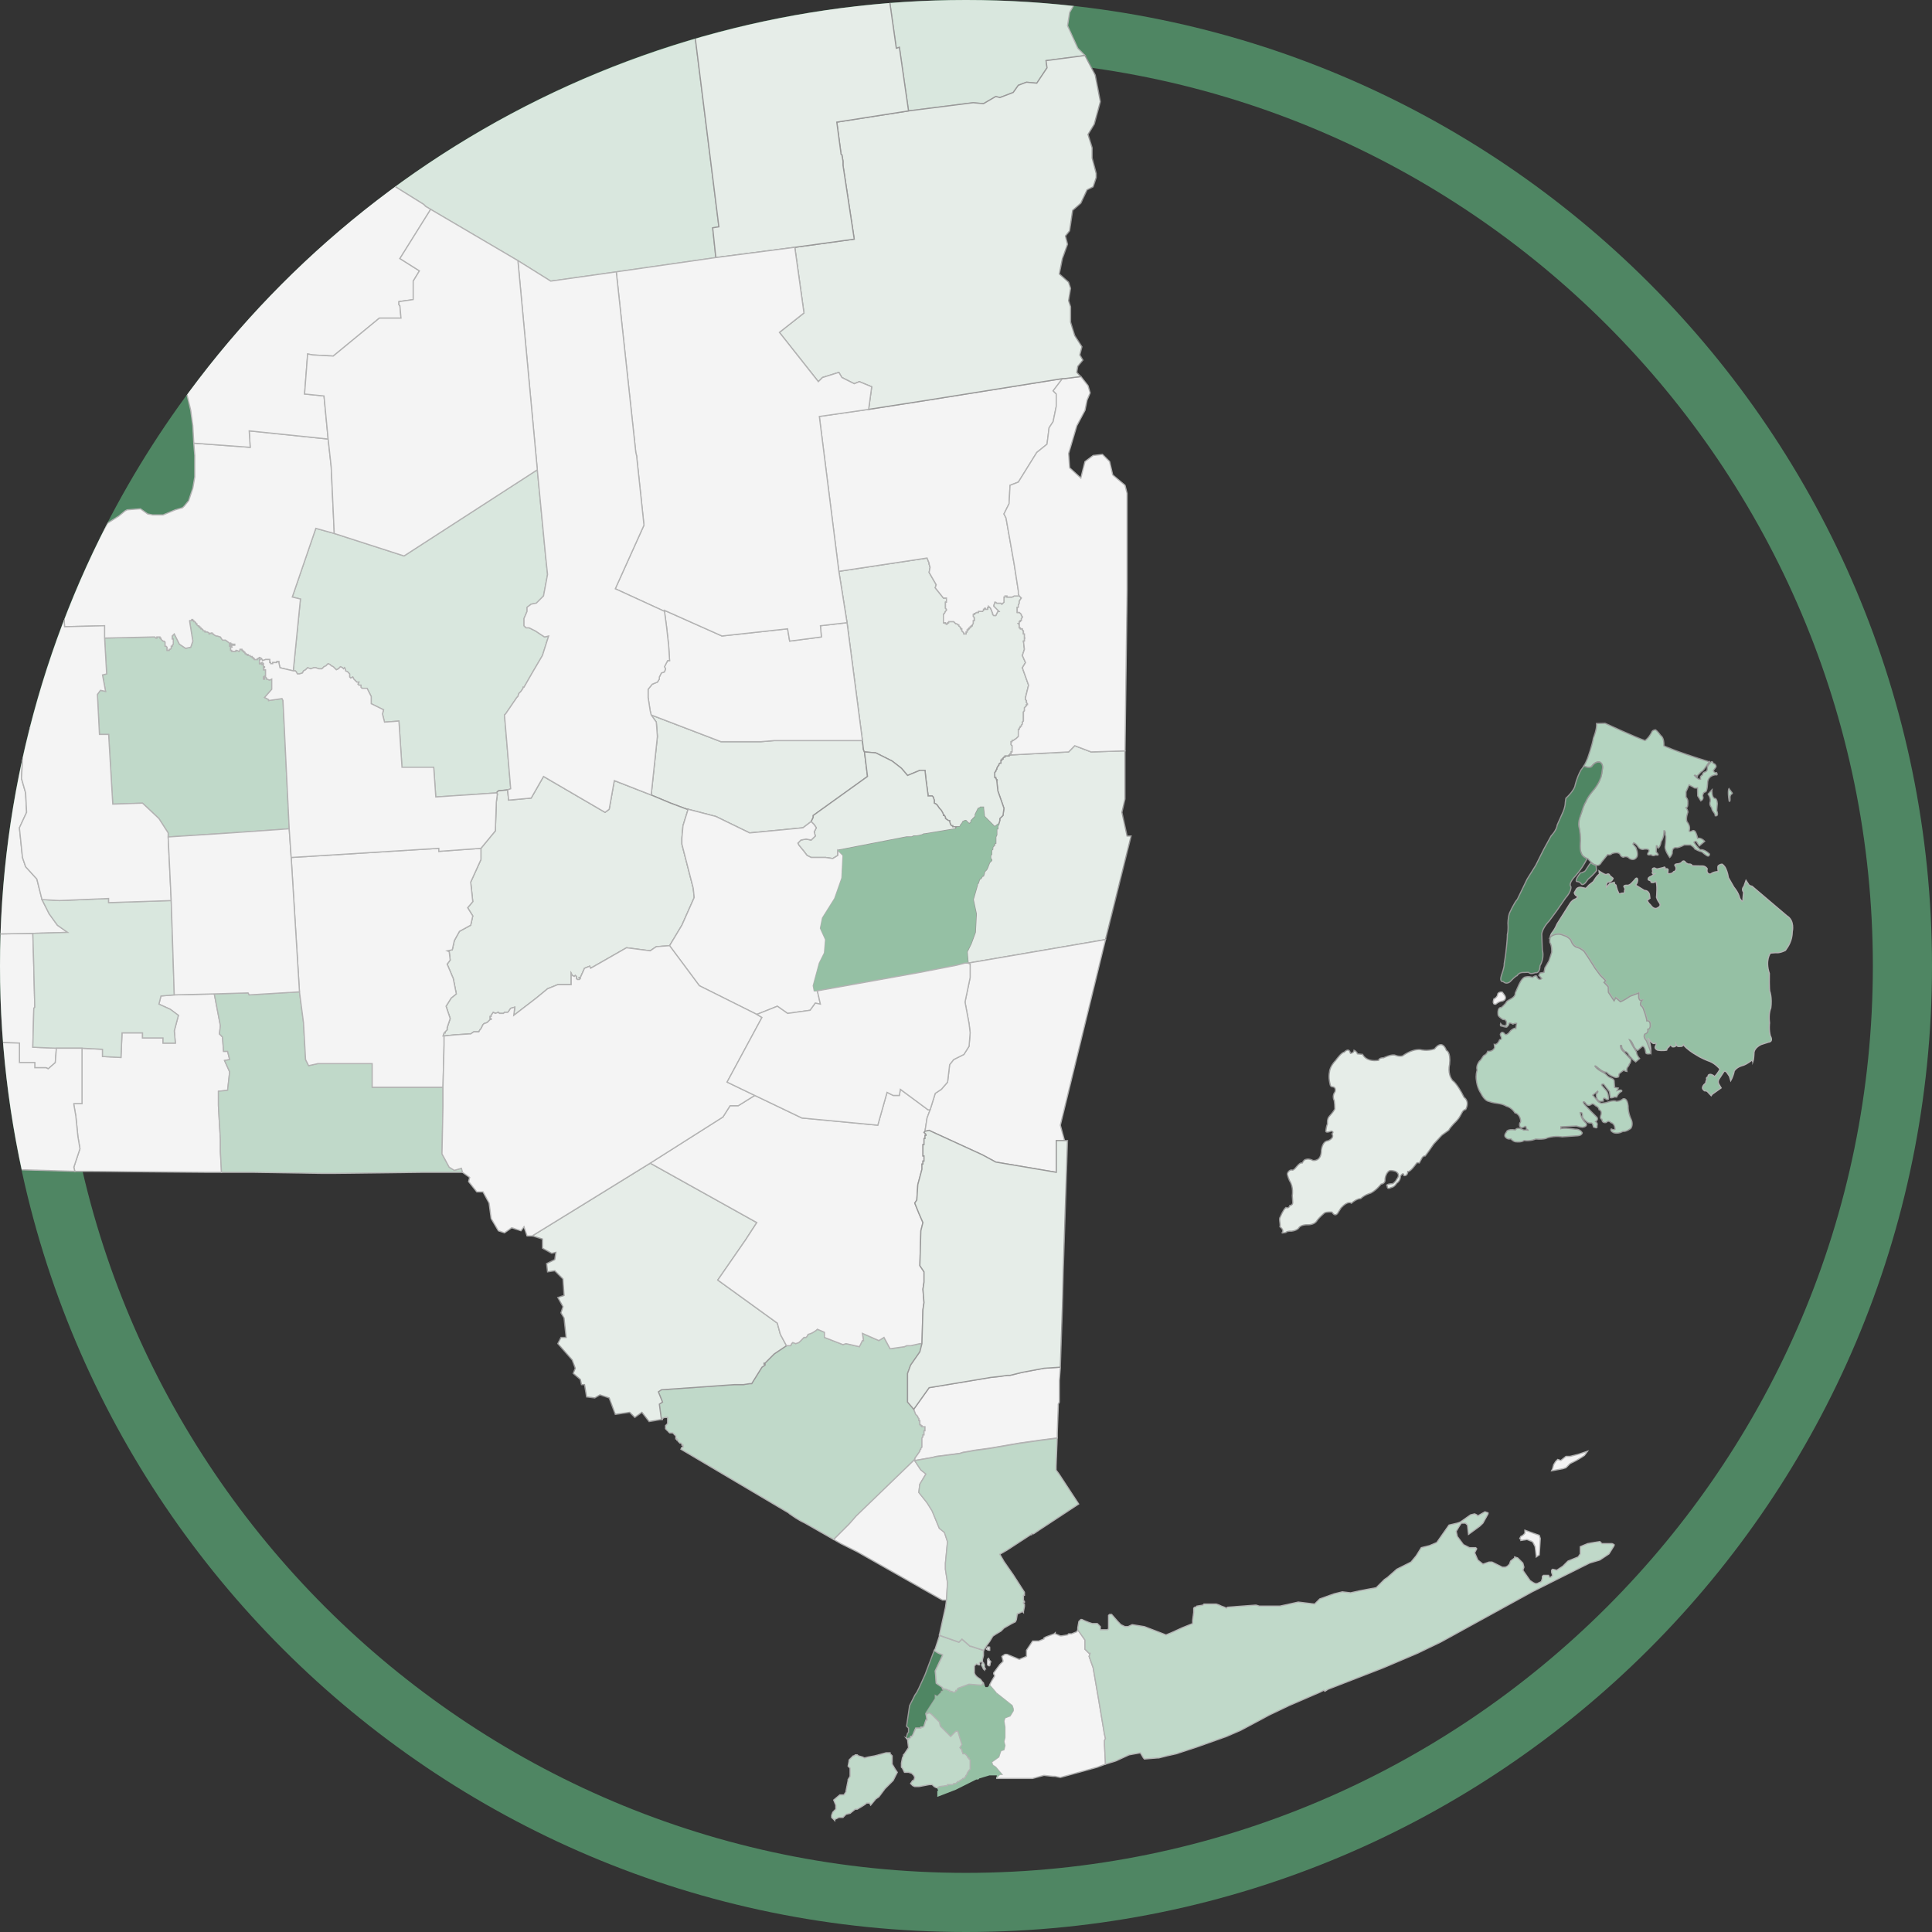 <?xml version="1.0" encoding="UTF-8"?>
<svg id="Layer_1" data-name="Layer 1" xmlns="http://www.w3.org/2000/svg" version="1.1" xmlns:xlink="http://www.w3.org/1999/xlink" viewBox="0 0 196 196">
  <rect x="0" y="0" width="196" height="196" fill="#333333" stroke="none"/>
  <defs>
    <style>
      .cls-1 {
        fill: #e6ede8;
      }

      .cls-1, .cls-2, .cls-3, .cls-4, .cls-5, .cls-6, .cls-7, .cls-8 {
        fill-rule: evenodd;
      }

      .cls-1, .cls-2, .cls-3, .cls-5, .cls-6, .cls-7, .cls-8 {
        stroke-miterlimit: 10;
        stroke-width: .12px;
      }

      .cls-1, .cls-5, .cls-7 {
        stroke: #999;
      }

      .cls-2 {
        fill: #c0d9c9;
      }

      .cls-2, .cls-3, .cls-6, .cls-8 {
        stroke: #b3b3b3;
      }

      .cls-3, .cls-4 {
        fill: #95c0a4;
      }

      .cls-4, .cls-9, .cls-10 {
        stroke-width: 0px;
      }

      .cls-5, .cls-10 {
        fill: #4f8663;
      }

      .cls-9 {
        fill: none;
      }

      .cls-6 {
        fill: #d9e7de;
      }

      .cls-7 {
        fill: #b4d4c0;
      }

      .cls-11 {
        clip-path: url(#clippath);
      }

      .cls-8 {
        fill: #f4f4f4;
      }
    </style>
    <clipPath id="clippath">
      <circle class="cls-9" cx="98" cy="98" r="98"/>
    </clipPath>
  </defs>
  <path class="cls-10" d="M98,6c50.73,0,92,41.27,92,92s-41.27,92-92,92S6,148.73,6,98,47.27,6,98,6M98,0C43.88,0,0,43.88,0,98s43.88,98,98,98,98-43.88,98-98S152.12,0,98,0h0Z"/>
  <g class="cls-11">
    <g>
      <polygon class="cls-1" points="78.55 75.13 81.25 75.13 85.1 75.13 85.2 75.13 85.31 75.13 85.41 75.13 85.83 75.13 85.93 75.13 86.45 75.13 87.49 75.13 87.6 76.07 87.7 76.28 88.01 78.77 82.5 82.73 82.5 82.93 82.29 83.35 81.46 83.98 76.05 84.5 72.62 82.83 69.81 82.1 69.7 82.1 68.04 81.48 66.06 80.65 66.69 74.72 66.58 73.26 66.06 72.53 73.14 75.24 74.8 75.24 77.19 75.24 78.55 75.13 78.55 75.13"/>
      <polygon class="cls-8" points="101.12 180.32 101.43 180.01 101.64 180.01 101.02 179.28 100.71 179.07 100.6 178.76 101.33 178.24 101.43 177.92 101.54 177.61 101.85 177.51 101.95 177.09 101.85 176.68 101.95 176.26 101.95 175.74 101.95 175.22 101.85 174.6 101.95 174.28 102.47 174.08 102.79 173.56 102.79 173.35 102.68 173.03 101.12 171.79 101.12 171.89 101.02 171.68 100.39 170.95 100.6 170.54 100.91 170.02 100.81 169.81 100.81 169.71 101.43 168.87 101.75 168.56 101.75 168.46 101.64 168.04 101.95 167.83 102.16 167.83 103.41 168.35 103.62 168.25 104.14 168.04 104.14 167.42 104.56 166.79 104.76 166.48 105.08 166.48 105.39 166.48 105.91 166.27 105.91 166.17 106.12 166.06 106.95 165.75 107.05 165.65 107.05 165.75 107.57 165.96 107.68 165.96 108.3 165.86 108.41 165.75 108.61 165.75 108.72 165.75 109.24 165.54 109.34 165.34 110.07 166.38 110.07 167.31 110.49 167.73 110.59 167.73 110.49 168.04 110.9 169.19 111.42 172.2 112.05 175.95 112.15 176.36 112.05 176.57 112.05 176.88 112.05 176.99 112.15 178.97 111.32 179.28 107.57 180.32 107.05 180.21 106.84 180.21 105.91 180.11 104.76 180.42 102.89 180.42 101.12 180.42 101.12 180.32 101.12 180.32"/>
      <polygon class="cls-5" points="92.9 175.32 92.59 176.05 92.49 176.16 92.38 176.16 92.38 176.26 92.28 176.36 92.17 176.36 92.17 176.47 91.97 176.36 91.97 176.16 92.07 175.84 92.17 175.74 92.17 175.43 92.17 175.32 92.07 175.22 91.97 175.12 92.28 173.03 92.7 172.2 92.8 171.99 93.01 171.68 93.22 171.27 93.84 169.91 94.78 167.42 95.09 167.62 95.3 167.73 95.61 167.83 95.61 167.94 94.88 169.5 94.98 170.75 95.61 171.16 95.61 171.27 95.61 171.37 95.71 171.47 95.61 171.58 95.5 171.58 95.5 171.68 95.09 172.1 94.88 171.99 94.88 172.31 93.94 173.76 93.94 173.87 94.05 174.49 93.94 174.49 93.84 174.8 93.74 175.12 93.63 175.22 93.42 175.22 93.42 175.32 93.32 175.32 93.22 175.32 93.11 175.32 93.01 175.32 92.9 175.32 92.9 175.32"/>
      <polygon class="cls-6" points="53.16 69.72 53.06 69.72 53.06 69.83 52.85 70.14 52.64 70.35 52.54 70.66 52.43 70.76 51.29 72.43 51.18 72.53 51.81 80.02 51.5 80.13 50.56 80.23 50.35 80.44 44.21 80.85 44 77.84 40.78 77.84 40.47 73.15 39.01 73.26 38.8 72.43 38.91 72.01 37.66 71.39 37.66 70.66 37.24 69.83 36.72 69.83 36.62 69.72 36.62 69.51 36.41 69.51 36.31 69.41 36.41 69.2 36.2 69.2 35.99 68.99 35.89 68.89 35.79 68.68 35.58 68.79 35.47 68.68 35.47 68.47 35.47 68.37 35.27 68.16 35.06 68.06 35.06 67.95 34.95 67.74 34.85 67.85 34.75 67.74 34.54 67.64 34.33 67.85 34.12 67.95 34.02 67.85 33.81 67.64 33.6 67.54 33.5 67.43 33.29 67.33 33.18 67.43 33.08 67.54 32.87 67.64 32.66 67.85 32.35 67.85 32.04 67.74 31.83 67.74 31.52 67.85 31.21 67.74 31 67.95 30.79 68.06 30.69 68.27 30.38 68.37 30.17 68.37 30.06 68.16 29.96 68.06 29.75 68.06 30.48 60.77 29.65 60.57 32.04 53.6 33.91 54.12 40.99 56.4 54.51 47.66 55.35 56.4 55.55 58.28 55.14 60.46 54.41 61.19 53.89 61.29 53.47 61.61 53.47 62.02 53.16 62.75 53.16 63.48 53.37 63.69 53.68 63.69 54.1 63.9 54.3 64 55.24 64.62 55.66 64.52 55.03 66.5 53.99 68.27 53.16 69.72 53.16 69.72"/>
      <polygon class="cls-2" points="26.84 70.76 27.25 70.97 27.25 71.07 28.61 70.87 28.71 71.07 29.34 84.08 23.4 84.5 17.06 84.91 17.06 84.5 16.12 83.04 14.46 81.48 11.44 81.58 11.02 74.51 10.09 74.51 9.88 70.45 10.19 70.03 10.71 70.14 10.4 68.47 10.82 68.37 10.61 64.73 15.5 64.62 15.6 64.62 15.71 64.62 15.81 64.73 15.91 64.73 15.91 64.62 16.02 64.62 16.12 64.62 16.23 64.62 16.23 64.73 16.33 64.73 16.33 64.83 16.43 64.94 16.54 65.04 16.64 65.04 16.75 65.14 16.75 65.25 16.75 65.35 16.75 65.46 16.75 65.56 16.85 65.56 16.95 65.66 16.95 65.77 16.95 65.87 16.95 65.98 17.06 65.98 17.16 65.98 17.16 65.87 17.27 65.87 17.37 65.77 17.37 65.56 17.47 65.56 17.47 65.46 17.58 65.35 17.58 65.25 17.58 65.14 17.58 65.04 17.58 64.94 17.58 64.83 17.47 64.83 17.47 64.73 17.47 64.62 17.47 64.52 17.68 64.31 18.2 65.35 18.83 65.77 19.35 65.66 19.56 65.04 19.24 63.06 19.24 62.96 19.35 62.96 19.45 62.96 19.45 62.85 19.56 62.85 19.56 62.96 19.66 62.96 19.66 63.06 19.76 63.06 19.87 63.17 19.87 63.27 19.97 63.27 19.97 63.38 20.08 63.48 20.18 63.48 20.18 63.58 20.28 63.58 20.28 63.69 20.39 63.69 20.39 63.79 20.49 63.79 20.6 63.9 20.6 64 20.8 64 20.8 64.1 21.01 64.1 21.22 64.21 21.22 64.31 21.43 64.21 21.53 64.21 21.53 64.31 21.64 64.31 21.74 64.42 21.95 64.52 22.05 64.52 22.36 64.62 22.57 64.94 22.88 64.94 23.3 65.25 23.3 65.35 23.4 65.25 23.4 65.35 23.51 65.35 23.51 65.25 23.51 65.35 23.61 65.35 23.72 65.35 23.82 65.35 23.82 65.46 23.72 65.46 23.4 65.46 23.3 65.46 23.3 65.56 23.4 65.56 23.51 65.56 23.51 65.66 23.61 65.66 23.51 65.66 23.4 65.66 23.4 65.77 23.4 65.87 23.4 65.98 23.51 65.98 23.51 66.08 23.61 66.08 23.72 66.08 23.82 66.08 23.93 66.08 23.93 65.98 24.03 65.98 24.24 66.08 24.34 65.98 24.34 65.87 24.45 65.87 24.55 65.87 24.55 65.98 24.65 65.98 24.65 66.08 24.76 66.08 24.76 66.18 24.86 66.18 24.86 66.29 24.97 66.29 24.97 66.39 25.07 66.39 25.07 66.5 25.07 66.39 25.17 66.39 25.17 66.5 25.28 66.5 25.38 66.5 25.38 66.6 25.49 66.6 25.59 66.6 25.59 66.7 25.69 66.7 25.69 66.81 25.8 66.81 25.69 66.81 25.8 66.81 25.8 66.91 25.9 66.91 26.11 66.91 26.11 66.81 26.21 66.81 26.32 66.81 26.32 66.91 26.42 66.91 26.32 67.02 26.32 67.12 26.32 67.22 26.32 67.33 26.42 67.33 26.42 67.22 26.42 67.33 26.53 67.33 26.53 67.22 26.63 67.22 26.73 67.33 26.63 67.43 26.73 67.43 26.73 67.54 26.73 67.64 26.84 67.64 26.84 67.74 26.73 67.74 26.73 67.85 26.73 67.95 26.84 67.95 26.94 67.95 26.94 68.06 26.94 68.16 26.94 68.27 26.94 68.37 26.94 68.47 26.94 68.58 26.84 68.58 26.73 68.68 26.73 68.79 26.73 68.89 26.84 68.89 26.84 68.79 26.84 68.68 26.94 68.68 27.05 68.79 27.05 68.89 27.36 68.99 27.57 68.89 27.57 69.51 27.57 69.93 26.84 70.76 26.84 70.76"/>
      <polygon class="cls-2" points="78.55 137.35 79.79 136.52 80.21 136.52 80.31 136.31 80.42 136.2 80.73 136.31 81.04 136.2 81.25 136 81.56 135.68 81.77 135.68 81.87 135.58 81.98 135.37 82.29 135.27 82.5 135.16 82.81 134.96 82.92 134.85 83.64 135.16 83.64 135.68 85.52 136.41 85.83 136.31 87.18 136.62 87.29 136.41 87.49 136 87.6 136 87.49 135.27 89.16 136 89.68 135.68 90.3 136.83 91.76 136.62 91.97 136.52 92.07 136.52 92.38 136.52 93.32 136.31 93.53 136.31 93.32 137.14 92.38 138.49 92.07 139.33 92.07 140.89 92.07 142.24 92.7 142.97 92.9 143.49 93.01 143.59 93.11 143.7 93.11 143.8 93.22 143.9 93.22 144.01 93.22 144.11 93.32 144.11 93.32 144.22 93.32 144.32 93.32 144.42 93.32 144.53 93.42 144.53 93.42 144.63 93.53 144.63 93.53 144.74 93.63 144.74 93.74 144.74 93.84 144.74 93.84 144.84 93.84 144.94 93.84 145.05 93.84 145.15 93.74 145.15 93.74 145.26 93.74 145.36 93.74 145.46 93.74 145.57 93.63 145.57 93.63 145.67 93.63 145.78 93.53 145.88 93.53 145.98 93.53 146.09 93.53 146.3 93.53 146.4 93.53 146.61 93.53 146.71 93.53 146.82 93.42 146.92 93.42 147.02 93.32 147.13 93.32 147.23 92.8 147.96 92.8 148.06 86.87 153.79 86.14 154.62 85.31 155.45 84.58 156.18 81.67 154.52 81.25 154.31 80.73 154 80.11 153.58 80 153.48 69.08 147.02 69.18 146.82 69.29 146.82 69.29 146.71 69.29 146.61 69.18 146.61 69.18 146.5 69.08 146.4 68.97 146.4 68.77 146.19 68.77 146.09 68.66 146.09 68.66 145.98 68.56 145.98 68.56 145.88 68.56 145.78 68.56 145.67 68.45 145.57 68.35 145.46 68.25 145.36 68.14 145.36 68.04 145.36 67.93 145.36 67.83 145.26 67.73 145.15 67.62 145.05 67.52 144.94 67.52 144.84 67.52 144.74 67.52 144.63 67.62 144.53 67.73 144.42 67.73 144.32 67.73 144.22 67.73 144.11 67.73 144.01 67.73 143.9 67.73 143.8 67.62 143.8 67.52 143.8 67.41 143.8 67.21 143.9 67.21 144.01 67.1 144.01 66.89 142.45 67.21 142.24 66.79 141.2 67.1 140.99 74.49 140.47 75.32 140.47 75.42 140.47 76.05 140.37 76.26 140.37 77.3 138.7 77.61 138.49 77.61 138.39 77.51 138.39 77.51 138.29 77.61 138.29 78.55 137.35 78.55 137.35"/>
      <polygon class="cls-8" points="6.13 56.3 6.55 56.09 8.01 54.95 9.05 54.43 9.36 54.12 9.57 54.01 9.78 54.12 10.19 53.91 10.5 53.8 10.61 53.6 10.92 53.07 12.06 52.35 12.69 51.83 12.9 51.72 14.25 51.62 14.98 52.14 15.5 52.24 16.54 52.24 17.79 51.72 18.52 51.51 18.72 51.31 19.14 50.79 19.35 50.16 19.56 49.54 19.76 48.39 19.76 46.21 19.66 44.96 25.38 45.38 25.28 43.71 33.29 44.54 33.6 47.35 33.91 54.12 32.04 53.6 29.65 60.57 30.48 60.77 29.75 68.06 28.4 67.74 28.29 67.22 28.29 67.12 28.19 67.12 28.09 67.12 28.09 67.22 27.98 67.22 27.88 67.22 27.77 67.22 27.67 67.22 27.67 67.33 27.57 67.33 27.46 67.33 27.46 67.22 27.36 67.22 27.36 67.12 27.36 67.02 27.36 66.91 26.94 66.91 26.63 67.02 26.53 66.81 26.32 66.7 26.21 66.81 26.11 66.81 26.11 66.91 25.9 66.91 25.8 66.91 25.8 66.81 25.69 66.81 25.8 66.81 25.69 66.81 25.69 66.7 25.59 66.7 25.59 66.6 25.49 66.6 25.38 66.6 25.38 66.5 25.28 66.5 25.17 66.5 25.17 66.39 25.07 66.39 25.07 66.5 25.07 66.39 24.97 66.39 24.97 66.29 24.86 66.29 24.86 66.18 24.76 66.18 24.76 66.08 24.65 66.08 24.65 65.98 24.55 65.98 24.55 65.87 24.45 65.87 24.34 65.87 24.34 65.98 24.24 66.08 24.03 65.98 23.93 65.98 23.93 66.08 23.82 66.08 23.72 66.08 23.61 66.08 23.51 66.08 23.51 65.98 23.4 65.98 23.4 65.87 23.4 65.77 23.4 65.66 23.51 65.66 23.61 65.66 23.51 65.66 23.51 65.56 23.4 65.56 23.3 65.56 23.3 65.46 23.4 65.46 23.72 65.46 23.82 65.46 23.82 65.35 23.72 65.35 23.61 65.35 23.51 65.35 23.51 65.25 23.51 65.35 23.4 65.35 23.4 65.25 23.3 65.35 23.3 65.25 22.88 64.94 22.57 64.94 22.36 64.62 22.05 64.52 21.95 64.52 21.74 64.42 21.64 64.31 21.53 64.31 21.53 64.21 21.43 64.21 21.22 64.31 21.22 64.21 21.01 64.1 20.8 64.1 20.8 64 20.6 64 20.6 63.9 20.49 63.79 20.39 63.79 20.39 63.69 20.28 63.69 20.28 63.58 20.18 63.58 20.18 63.48 20.08 63.48 19.97 63.38 19.97 63.27 19.87 63.27 19.87 63.17 19.76 63.06 19.66 63.06 19.66 62.96 19.56 62.96 19.56 62.85 19.45 62.85 19.45 62.96 19.35 62.96 19.24 62.96 19.24 63.06 19.56 65.04 19.35 65.66 18.83 65.77 18.2 65.35 17.68 64.31 17.47 64.52 17.47 64.62 17.47 64.73 17.47 64.83 17.58 64.83 17.58 64.94 17.58 65.04 17.58 65.14 17.58 65.25 17.58 65.35 17.47 65.46 17.47 65.56 17.37 65.56 17.37 65.77 17.27 65.87 17.16 65.87 17.16 65.98 17.06 65.98 16.95 65.98 16.95 65.87 16.95 65.77 16.95 65.66 16.85 65.56 16.75 65.56 16.75 65.46 16.75 65.35 16.75 65.25 16.75 65.14 16.64 65.04 16.54 65.04 16.43 64.94 16.33 64.83 16.33 64.73 16.23 64.73 16.23 64.62 16.12 64.62 16.02 64.62 15.91 64.62 15.91 64.73 15.81 64.73 15.71 64.62 15.6 64.62 15.5 64.62 10.61 64.73 10.61 63.48 6.55 63.58 6.13 56.3 6.13 56.3"/>
      <polygon class="cls-1" points="45.15 104.68 45.25 104.58 45.36 104.47 45.36 104.37 45.36 104.26 45.67 103.33 45.25 102.08 45.77 101.25 46.29 100.83 45.98 99.27 45.36 97.81 45.67 97.4 45.57 96.56 45.36 96.46 45.88 96.36 46.09 95.42 46.61 94.48 47.75 93.86 47.96 92.92 47.44 92.09 47.96 91.47 47.75 89.49 48.79 87.2 48.79 86.06 50.25 84.29 50.35 81.37 50.46 80.54 50.35 80.44 50.56 80.23 51.5 80.13 51.6 81.17 53.89 80.96 55.14 78.77 61.38 82.41 61.8 82.1 62.32 79.19 66.06 80.65 68.04 81.48 69.7 82.1 69.81 82.1 69.29 83.77 69.18 85.02 69.18 85.64 70.33 90.11 70.43 91.05 69.18 93.86 67.93 95.94 66.58 96.04 65.96 96.46 63.56 96.15 59.92 98.23 59.82 98.02 59.3 98.23 58.88 99.17 58.78 99.17 58.88 99.27 58.78 99.37 58.57 99.37 58.47 99.27 58.47 99.06 58.36 98.96 58.26 99.06 58.05 98.96 57.95 98.75 57.95 99.17 57.95 99.27 57.95 99.89 56.59 99.89 55.55 100.31 54.41 101.25 52.12 103.01 52.22 102.18 51.81 102.29 51.6 102.6 51.5 102.7 51.18 102.7 51.08 102.81 50.87 102.81 50.66 102.81 50.56 102.7 50.25 102.81 50.04 102.7 49.83 103.01 49.83 103.12 49.73 103.12 49.73 103.22 49.73 103.33 49.83 103.33 49.83 103.43 49.73 103.43 49.62 103.54 49.52 103.64 49.41 103.74 49.1 103.85 49 103.95 48.79 104.37 48.69 104.47 48.58 104.68 48.27 104.68 48.06 104.68 47.75 104.89 47.65 104.89 46.09 104.99 45.05 105.1 44.94 105.1 45.05 104.78 45.15 104.78 45.15 104.68 45.15 104.68"/>
      <polygon class="cls-8" points="101.43 139.64 102.16 139.53 102.27 139.53 102.37 139.53 102.47 139.53 103.72 139.22 105.91 138.81 107.57 138.7 107.47 140.05 107.47 140.37 107.47 142.13 107.47 142.24 107.36 142.45 107.36 142.65 107.26 145.36 107.26 145.88 105.6 146.09 103.41 146.4 100.39 146.92 98.83 147.13 98.31 147.23 97.69 147.34 97.38 147.44 94.98 147.75 94.57 147.86 92.8 148.17 92.8 148.06 92.8 147.96 93.32 147.23 93.32 147.13 93.42 147.02 93.42 146.92 93.53 146.82 93.53 146.71 93.53 146.61 93.53 146.4 93.53 146.3 93.53 146.09 93.53 145.98 93.53 145.88 93.63 145.78 93.63 145.67 93.63 145.57 93.74 145.57 93.74 145.46 93.74 145.36 93.74 145.26 93.74 145.15 93.84 145.15 93.84 145.05 93.84 144.94 93.84 144.84 93.84 144.74 93.74 144.74 93.63 144.74 93.53 144.74 93.53 144.63 93.42 144.63 93.42 144.53 93.32 144.53 93.32 144.42 93.32 144.32 93.32 144.22 93.32 144.11 93.22 144.11 93.22 144.01 93.22 143.9 93.11 143.8 93.11 143.7 93.01 143.59 92.9 143.49 92.7 142.97 94.26 140.78 100.5 139.74 101.43 139.64 101.43 139.64"/>
      <polygon class="cls-4" points="94.98 181.36 95.09 181.36 95.3 181.25 96.02 181.15 96.13 181.15 96.13 181.05 96.54 181.05 96.65 181.05 96.75 180.94 96.96 180.94 97.17 180.73 97.27 180.73 97.38 180.63 97.58 180.53 97.69 180.42 97.79 180.42 97.9 180.32 98 180.11 98.11 180.01 98.11 179.9 98.31 179.59 98.42 179.49 98.42 179.38 98.42 179.17 98.42 178.86 98.42 178.65 98.42 178.55 98.31 178.45 98.31 178.34 98.21 178.34 98.11 178.13 97.9 177.92 97.69 177.92 97.58 177.61 97.58 177.51 97.48 177.4 97.38 177.3 97.58 176.99 97.17 175.64 96.96 175.64 96.44 176.16 95.4 175.12 95.3 174.7 94.46 173.87 94.26 173.76 94.05 173.87 93.94 173.87 93.94 173.76 94.88 172.31 94.88 171.99 95.09 172.1 95.5 171.68 95.5 171.58 95.61 171.58 95.71 171.47 95.61 171.37 95.61 171.27 96.02 171.37 96.23 171.47 96.34 171.47 96.34 171.58 96.54 171.58 96.75 171.68 96.96 171.58 96.96 171.47 97.06 171.47 97.17 171.27 98.31 170.85 99.56 170.95 99.77 170.75 99.98 171.16 100.19 171.16 100.39 170.95 101.02 171.68 101.12 171.89 101.12 171.79 102.68 173.03 102.79 173.35 102.79 173.56 102.47 174.08 101.95 174.28 101.85 174.6 101.95 175.22 101.95 175.74 101.95 176.26 101.85 176.68 101.95 177.09 101.85 177.51 101.54 177.61 101.43 177.92 101.33 178.24 100.6 178.76 100.71 179.07 101.02 179.28 101.64 180.01 101.43 180.01 101.12 180.32 101.12 180.11 100.39 180.11 99.35 180.42 99.25 180.53 99.04 180.53 98.42 180.84 97.38 181.36 96.96 181.57 95.09 182.29 95.09 182.09 95.09 181.88 95.09 181.67 95.19 181.67 95.09 181.46 94.98 181.36 94.98 181.36"/>
      <polygon class="cls-1" points="98.21 97.71 98.11 96.56 98.52 95.73 98.94 94.59 99.04 92.71 98.73 91.26 99.15 89.8 99.15 89.7 99.25 89.59 99.35 89.28 99.35 89.18 99.46 89.18 99.56 89.07 99.67 88.87 99.77 88.87 99.87 88.55 99.87 88.45 99.98 88.34 100.08 88.24 100.19 88.03 100.39 87.51 100.6 87.3 100.6 87.2 100.5 87.1 100.5 86.99 100.5 86.89 100.5 86.78 100.6 86.68 100.6 86.58 100.6 86.47 100.6 86.37 100.6 86.26 100.71 86.16 100.71 86.06 100.71 85.95 100.81 85.85 100.81 85.74 100.91 85.74 100.91 85.64 100.91 85.54 101.02 85.54 101.02 85.43 101.02 85.33 101.02 85.22 101.02 85.12 101.02 85.02 101.02 84.91 101.12 84.7 101.12 84.6 101.12 84.39 101.12 84.29 101.12 84.18 101.12 84.08 101.23 84.08 101.23 83.77 101.33 83.66 101.33 83.56 101.43 83.25 101.43 83.04 101.75 82.73 101.85 82 101.23 80.23 101.12 79.19 101.12 79.09 101.02 79.09 101.12 79.09 101.02 78.98 101.02 78.88 100.91 78.88 100.91 78.77 100.91 78.67 100.91 78.57 100.91 78.46 100.91 78.36 101.02 78.25 101.02 78.15 101.12 78.04 101.12 77.94 101.23 77.73 101.33 77.63 101.33 77.52 101.43 77.42 101.54 77.42 101.54 77.32 101.54 77.21 101.54 77.11 101.64 77.11 101.64 77 101.75 77 101.75 76.9 101.85 76.8 101.95 76.8 101.95 76.69 102.06 76.69 102.16 76.69 102.27 76.69 102.37 76.69 102.37 76.59 102.47 76.59 108.41 76.28 109.03 75.65 110.69 76.28 114.13 76.17 114.13 81.06 113.82 82.41 114.34 84.81 114.75 84.81 112.15 95.32 98.21 97.71 98.21 97.71"/>
      <polygon class="cls-2" points="85.52 182.09 85.62 182.09 85.83 181.77 85.83 181.67 86.04 180.63 86.04 180.53 86.24 180.21 86.24 180.01 86.24 179.38 86.14 179.28 86.04 179.17 86.14 178.65 86.14 178.55 86.45 178.24 86.56 178.13 86.66 178.13 86.76 178.03 86.97 178.03 87.08 178.13 87.49 178.24 87.7 178.34 88.12 178.24 88.74 178.13 89.89 177.82 90.2 177.82 90.3 177.82 90.3 177.92 90.51 178.13 90.51 178.86 90.51 178.97 90.82 179.49 91.03 179.8 90.82 180.21 90.61 180.63 89.78 181.46 89.16 182.29 88.85 182.5 88.33 183.13 88.22 182.92 88.01 182.92 87.91 182.92 87.81 183.02 87.49 183.23 86.97 183.54 86.76 183.54 86.24 183.96 85.83 184.06 85.62 184.27 85.52 184.38 85.41 184.38 85.1 184.38 84.68 184.58 84.68 184.69 84.58 184.58 84.37 184.38 84.37 184.17 84.48 183.86 84.68 183.65 84.79 183.54 84.79 183.13 84.58 182.61 85.2 182.09 85.52 182.09 85.52 182.09"/>
      <polygon class="cls-8" points="86.14 154.62 86.87 153.79 92.8 148.06 92.8 148.17 93.42 149.11 93.94 149.52 93.32 150.56 93.22 151.39 94.05 152.43 94.57 153.27 95.3 155.04 95.82 155.45 96.13 156.39 95.92 158.57 95.92 159.2 96.13 160.55 96.02 162.32 95.71 162.32 95.61 162.32 95.4 162.21 86.97 157.43 85.31 156.6 84.58 156.18 85.31 155.45 86.14 154.62 86.14 154.62"/>
      <polygon class="cls-6" points="66.06 -13.2 66.27 -11.33 68.77 -11.43 69.91 -1.13 72.93 23.01 72.3 23.11 72.62 26.13 62.52 27.58 55.87 28.52 52.54 26.44 43.69 21.24 43.17 20.93 43.07 20.82 42.96 20.72 30.58 13.02 31.1 12.5 31.83 11.77 32.04 10.83 32.14 10.52 32.25 10.11 32.25 10 32.35 9.9 32.35 9.79 32.46 9.79 32.77 9.38 32.98 8.96 33.08 8.75 33.18 8.55 33.39 8.44 33.39 8.34 33.5 8.13 33.6 8.13 33.6 8.02 33.7 8.02 34.02 7.61 34.12 7.61 34.33 7.3 34.43 7.3 34.54 7.09 34.85 6.88 35.58 6.05 35.79 5.84 35.79 5.74 36.31 5.22 36.83 4.7 36.93 4.7 37.24 4.38 37.45 4.18 37.55 4.18 37.76 3.86 37.87 3.86 37.97 3.66 38.18 3.55 38.28 3.45 38.39 3.24 38.49 3.24 39.43 2.2 41.09 .43 41.3 .22 41.51 .01 41.72 -.3 41.82 -.3 41.92 -.4 42.24 -.61 42.44 -.82 42.55 -.92 42.65 -.92 42.86 -1.13 43.17 -1.44 43.28 -1.55 43.38 -1.65 43.48 -1.75 43.59 -1.86 43.69 -1.96 43.8 -1.96 43.8 -2.07 44 -2.17 44 -2.28 44.32 -2.48 44.52 -3 44.63 -3.21 45.15 -3.32 45.46 -3.52 45.67 -3.63 45.88 -3.63 45.98 -3.73 45.98 -3.94 46.4 -4.36 46.71 -4.77 46.81 -4.88 47.02 -4.77 47.13 -4.77 47.54 -5.08 47.96 -5.5 48.06 -5.5 48.06 -5.6 48.17 -5.6 47.96 -6.02 47.96 -6.12 48.06 -6.12 48.37 -6.33 48.48 -6.44 48.69 -6.64 48.89 -6.75 49 -6.75 49 -6.85 49.1 -6.85 49.31 -6.96 49.41 -6.96 49.52 -6.96 49.62 -7.06 49.73 -7.17 49.83 -7.17 49.83 -7.27 50.04 -7.37 50.04 -7.48 50.46 -7.48 50.66 -7.79 50.77 -7.89 51.08 -7.89 51.18 -7.89 51.29 -8 51.39 -8.1 51.5 -8.1 51.6 -8.1 51.7 -8.1 51.91 -8.31 52.02 -8.41 52.12 -8.41 52.22 -8.52 52.33 -8.52 52.43 -8.62 52.74 -8.62 53.16 -8.73 53.26 -8.93 53.26 -9.04 53.26 -9.14 53.37 -9.45 53.37 -9.56 53.58 -9.66 53.68 -9.77 53.78 -9.77 53.89 -9.87 53.99 -9.87 54.2 -9.77 54.3 -9.77 54.51 -9.97 54.51 -10.08 54.72 -10.08 54.93 -10.18 55.14 -10.18 55.45 -10.18 55.55 -10.18 55.55 -10.29 55.66 -10.39 55.66 -10.49 55.87 -10.6 56.18 -10.7 56.49 -10.81 56.7 -11.01 57.01 -11.22 57.43 -11.53 57.43 -11.64 57.53 -11.85 57.53 -11.95 57.53 -12.06 57.74 -12.37 58.05 -12.47 58.36 -12.58 58.47 -12.58 59.09 -12.68 59.19 -12.68 59.3 -12.68 59.4 -12.68 59.61 -12.68 60.03 -12.68 60.23 -12.68 60.34 -12.68 60.44 -12.68 60.65 -12.99 60.65 -13.1 60.86 -13.3 61.07 -13.41 61.17 -13.41 61.38 -13.41 61.48 -13.41 61.69 -13.41 61.8 -13.62 62 -13.62 62.11 -13.62 62.32 -13.82 62.42 -13.93 62.52 -13.93 62.63 -14.03 62.73 -14.03 62.94 -14.14 63.04 -14.03 63.25 -13.93 63.36 -14.03 63.67 -14.03 63.77 -13.93 63.88 -13.72 63.98 -13.62 64.19 -13.62 64.29 -13.62 64.5 -13.62 64.92 -13.62 65.02 -13.41 65.02 -13.3 65.02 -13.2 65.12 -13.2 65.33 -13.1 65.44 -13.1 65.54 -12.99 65.64 -12.99 65.96 -12.99 65.96 -13.1 66.06 -13.1 66.06 -13.2 66.06 -13.2 66.06 -13.2"/>
      <polygon class="cls-1" points="103.1 60.46 103.2 60.46 103.41 60.46 103.62 60.67 103.41 60.98 103.41 61.09 103.41 61.19 103.31 61.4 103.31 61.61 103.2 61.61 103.2 61.71 103.2 62.02 103.2 62.13 103.31 62.13 103.41 62.13 103.52 62.23 103.62 62.33 103.62 62.44 103.72 62.54 103.72 62.65 103.62 62.75 103.62 62.85 103.62 62.96 103.52 62.96 103.52 63.06 103.41 63.06 103.41 63.17 103.41 63.27 103.31 63.27 103.41 63.38 103.41 63.58 103.41 63.69 103.52 63.69 103.52 63.79 103.62 63.79 103.72 63.79 103.72 63.9 103.83 64 103.83 64.1 103.83 64.21 103.83 64.31 103.93 64.31 103.93 64.42 103.93 64.52 103.93 64.62 103.93 64.73 104.04 64.73 103.93 64.73 103.93 64.83 103.93 64.94 103.93 65.04 103.83 65.04 103.93 65.87 103.72 66.5 104.04 67.22 103.72 67.74 104.35 69.51 104.04 70.76 104.04 70.87 104.04 70.97 104.14 71.07 104.14 71.18 104.14 71.28 104.24 71.39 104.24 71.49 104.14 71.49 104.14 71.59 104.04 71.7 103.93 71.8 103.93 71.91 103.93 72.01 103.93 72.11 103.83 72.22 103.83 72.32 103.83 72.43 103.83 72.53 103.83 72.63 103.83 72.74 103.83 72.84 103.83 72.95 103.83 73.05 103.83 73.15 103.72 73.26 103.72 73.36 103.72 73.47 103.62 73.57 103.62 73.68 103.52 73.68 103.52 73.78 103.41 73.88 103.41 73.99 103.31 73.99 103.31 74.09 103.31 74.2 103.31 74.3 103.31 74.72 103.2 74.82 103.1 74.92 102.79 75.13 102.68 75.13 102.68 75.24 102.58 75.24 102.58 75.34 102.58 75.55 102.68 75.65 102.68 75.76 102.68 75.96 102.68 76.07 102.68 76.17 102.68 76.28 102.58 76.28 102.58 76.38 102.58 76.48 102.47 76.48 102.47 76.59 102.37 76.59 102.37 76.69 102.27 76.69 102.16 76.69 102.06 76.69 101.95 76.69 101.95 76.8 101.85 76.8 101.75 76.9 101.75 77 101.64 77 101.64 77.11 101.54 77.11 101.54 77.21 101.54 77.32 101.54 77.42 101.43 77.42 101.33 77.52 101.33 77.63 101.23 77.73 101.12 77.94 101.12 78.04 101.02 78.15 101.02 78.25 100.91 78.36 100.91 78.46 100.91 78.57 100.91 78.67 100.91 78.77 100.91 78.88 101.02 78.88 101.02 78.98 101.12 79.09 101.02 79.09 101.12 79.09 101.12 79.19 101.23 80.23 101.85 82 101.75 82.73 101.43 83.04 101.43 83.25 101.33 83.56 100.91 83.87 99.87 82.83 99.77 82 99.77 81.89 99.67 81.89 99.56 81.89 99.46 81.89 99.35 82 99.25 82 98.94 82.62 98.94 82.83 98.83 82.93 98.63 83.14 98.52 83.25 98.52 83.46 98.42 83.46 98.42 83.56 98.31 83.56 98 83.25 97.9 83.25 97.69 83.35 97.58 83.56 97.48 83.66 97.38 83.87 97.06 83.87 96.86 83.87 96.65 83.87 96.65 83.77 96.54 83.77 96.44 83.66 96.34 83.35 96.34 83.25 96.23 83.25 95.92 83.04 95.92 82.93 95.82 82.73 95.71 82.73 95.71 82.62 95.61 82.41 95.5 82.21 95.4 82.1 95.3 82 95.09 81.69 94.98 81.58 94.78 81.48 94.78 81.37 94.78 81.27 94.78 81.17 94.67 80.85 94.57 80.75 94.36 80.75 94.15 80.75 94.15 80.65 93.94 79.09 93.84 78.15 93.32 78.15 92.07 78.67 91.45 77.94 90.51 77.21 88.85 76.38 87.7 76.28 87.6 76.07 87.49 75.13 85.93 63.17 85.1 57.96 94.05 56.61 94.26 57.13 94.26 57.24 94.36 57.55 94.26 58.07 94.98 59.32 94.88 59.63 95.71 60.67 95.82 60.67 95.92 60.67 96.02 60.67 96.02 60.77 96.02 60.98 96.02 61.09 95.92 61.09 95.92 61.19 95.92 61.29 95.92 61.4 95.92 61.5 95.92 61.61 95.92 61.71 96.02 61.81 96.02 61.92 95.92 62.02 95.82 62.23 95.71 62.33 95.71 62.44 95.71 62.54 95.71 62.85 95.71 62.96 95.71 63.06 95.71 63.17 95.82 63.17 95.92 63.17 95.92 63.27 96.02 63.27 96.02 63.38 96.02 63.27 96.13 63.27 96.13 63.17 96.23 63.17 96.13 63.17 96.23 63.17 96.23 63.06 96.34 63.06 96.44 63.06 96.54 63.06 96.65 63.06 96.75 63.06 96.86 63.17 96.96 63.27 97.06 63.27 97.17 63.38 97.27 63.38 97.27 63.48 97.38 63.58 97.48 63.69 97.48 63.79 97.58 63.79 97.58 63.9 97.58 64 97.69 64.1 97.79 64.21 97.79 64.31 97.9 64.31 98 64.31 98 64.21 98 64.1 98.11 64.1 98.11 64 98.11 63.9 98.21 63.9 98.21 63.79 98.31 63.79 98.31 63.69 98.42 63.69 98.42 63.58 98.52 63.58 98.52 63.48 98.63 63.48 98.63 63.38 98.73 63.27 98.73 63.17 98.73 63.06 98.73 62.96 98.83 62.96 98.83 62.85 98.83 62.75 98.83 62.65 98.73 62.54 98.73 62.44 98.73 62.33 98.83 62.33 98.83 62.23 98.94 62.23 99.04 62.13 99.15 62.13 99.25 62.13 99.25 62.02 99.35 62.02 99.46 62.02 99.56 62.02 99.67 62.02 99.77 61.92 99.77 61.81 99.87 61.81 99.87 61.71 99.98 61.71 99.98 61.81 100.08 61.81 100.19 61.81 100.19 61.71 100.19 61.61 100.29 61.61 100.29 61.5 100.5 61.71 100.71 62.23 100.71 62.33 100.81 62.44 101.02 62.44 101.23 62.02 101.33 62.02 101.23 61.92 101.02 61.71 100.81 61.5 100.81 61.4 100.91 61.19 100.91 61.09 101.02 61.09 101.12 61.19 101.33 61.19 101.54 61.19 101.64 61.29 101.85 61.09 101.85 60.77 101.85 60.57 101.95 60.57 101.95 60.46 102.06 60.46 102.16 60.46 102.16 60.57 102.27 60.57 102.47 60.57 102.68 60.57 102.89 60.46 102.99 60.46 103.1 60.46 103.1 60.46"/>
      <polygon class="cls-1" points="91.97 84.91 85 86.26 85 86.78 84.48 87.1 83.75 86.99 82.29 86.99 81.87 86.78 81.56 86.37 81.04 85.74 80.94 85.54 81.25 85.22 81.77 85.12 82.29 85.22 82.5 85.02 82.71 84.81 82.6 84.39 82.81 83.98 82.6 83.66 82.29 83.35 82.5 82.93 82.5 82.73 88.01 78.77 87.7 76.28 88.85 76.38 90.51 77.21 91.45 77.94 92.07 78.67 93.32 78.15 93.84 78.15 93.94 79.09 94.15 80.65 94.15 80.75 94.36 80.75 94.57 80.75 94.67 80.85 94.78 81.17 94.78 81.27 94.78 81.37 94.78 81.48 94.98 81.58 95.09 81.69 95.3 82 95.4 82.1 95.5 82.21 95.61 82.41 95.71 82.62 95.71 82.73 95.82 82.73 95.92 82.93 95.92 83.04 96.23 83.25 96.34 83.25 96.34 83.35 96.44 83.66 96.54 83.77 96.65 83.77 96.65 83.87 96.86 83.87 97.06 83.87 97.06 83.98 96.96 83.98 96.96 84.08 93.84 84.6 93.74 84.6 93.53 84.7 93.01 84.81 92.9 84.81 92.7 84.81 92.49 84.91 92.17 84.91 91.97 84.91 91.97 84.91"/>
      <polygon class="cls-8" points="85 86.26 85.52 86.78 85.41 89.07 84.68 91.15 83.44 93.13 83.23 94.17 83.75 95.32 83.64 96.67 83.12 97.71 82.5 100 82.6 100.52 82.92 100.52 83.23 101.87 82.71 101.77 82.19 102.49 79.9 102.81 78.86 102.08 76.78 102.91 70.95 100 67.93 95.94 69.18 93.86 70.43 91.05 70.33 90.11 69.18 85.64 69.18 85.02 69.29 83.77 69.81 82.1 72.62 82.83 76.05 84.5 81.46 83.98 82.29 83.35 82.6 83.66 82.81 83.98 82.6 84.39 82.71 84.81 82.5 85.02 82.29 85.22 81.77 85.12 81.25 85.22 80.94 85.54 81.04 85.74 81.56 86.37 81.87 86.78 82.29 86.99 83.75 86.99 84.48 87.1 85 86.78 85 86.26 85 86.26"/>
      <polygon class="cls-8" points="3.33 94.69 3.43 98.12 3.43 98.33 3.53 102.18 3.43 102.29 3.33 106.24 5.72 106.34 5.61 107.8 4.89 108.43 4.68 108.32 3.53 108.32 3.53 107.8 1.97 107.8 1.97 105.82 -1.56 105.72 -5.62 105.93 -5.62 106.34 -9.16 106.45 -9.68 106.55 -9.99 106.55 -10.1 97.29 -6.25 97.29 -6.25 98.23 -5.52 98.44 -3.02 98.23 -3.44 96.88 -3.23 94.8 3.33 94.69 3.33 94.69"/>
      <polygon class="cls-8" points="-5.21 79.71 -5.21 78.88 -5.1 73.99 3.01 73.68 3.01 73.88 2.7 74.4 2.49 75.65 2.18 75.96 2.28 77.11 2.18 78.98 2.6 80.44 2.7 82.41 1.97 83.98 2.28 86.99 2.6 87.93 3.74 89.18 4.26 91.26 4.99 92.71 5.82 93.86 6.86 94.59 3.33 94.69 -3.23 94.8 -3.13 93.13 -3.13 89.59 -4.37 87.1 -4.69 86.26 -4.79 85.02 -5.52 85.02 -5.52 84.91 -5.52 84.81 -5.62 84.81 -5.62 84.7 -5.62 84.6 -5.73 84.6 -5.73 84.5 -5.73 84.39 -5.73 84.29 -5.62 84.18 -5.62 83.56 -5.73 83.46 -5.62 83.35 -5.62 83.25 -5.62 83.04 -5.62 82.93 -5.62 82.83 -5.62 82.73 -5.73 82.52 -5.62 82.31 -5.73 82.1 -5.62 82 -5.52 81.89 -5.52 81.79 -5.52 81.69 -5.62 81.48 -5.62 81.37 -5.73 81.17 -5.73 80.96 -5.73 80.85 -5.83 80.65 -5.62 80.33 -5.52 80.23 -5.31 80.23 -5.21 80.23 -5.21 80.13 -5.21 79.71 -5.21 79.71"/>
      <polygon class="cls-2" points="122.03 162.84 122.14 162.73 123.18 162.73 123.28 162.73 123.39 162.73 123.7 162.84 123.91 162.94 124.22 163.05 124.43 163.15 124.53 163.05 125.99 162.94 127.34 162.84 127.44 162.84 127.76 162.94 128.59 162.94 128.8 162.94 129.63 162.94 129.84 162.94 131.71 162.53 133.37 162.73 133.89 162.21 135.35 161.69 136.18 161.49 137.02 161.59 137.95 161.38 139.62 161.07 140.24 160.45 140.45 160.24 140.76 160.03 141.7 159.2 143.15 158.47 143.67 157.84 144.19 157.01 145.03 156.8 145.76 156.49 147 154.72 147.84 154.52 148.15 154.41 149.19 153.68 149.6 153.58 149.81 153.68 149.92 153.79 150.65 153.37 150.96 153.48 150.96 153.58 150.44 154.52 150.12 154.83 148.98 155.66 148.88 154.72 148.67 154.52 148.46 154.52 148.25 154.52 148.04 154.83 147.73 155.35 147.84 155.87 148.46 156.7 149.08 157.01 149.71 157.01 149.81 157.12 149.6 157.53 149.92 158.26 150.44 158.68 151.06 158.47 151.37 158.47 151.79 158.68 152.41 158.99 152.73 158.99 152.93 158.89 153.14 158.68 153.25 158.37 153.66 158.05 153.66 157.95 153.97 158.05 154.49 158.57 154.6 158.99 154.49 159.3 155.22 160.34 155.53 160.55 155.74 160.65 155.95 160.65 156.37 160.45 156.47 160.13 156.47 159.93 156.58 159.82 157.1 159.82 157.2 160.03 157.3 160.03 157.41 159.93 157.51 159.82 157.41 159.51 157.41 159.3 157.51 159.2 157.93 159.3 158.55 158.89 159.07 158.37 160.11 157.95 160.32 157.64 160.32 157.43 160.32 157.22 160.32 156.91 161.05 156.6 161.67 156.49 162.3 156.39 162.51 156.6 162.71 156.6 163.34 156.6 163.55 156.6 163.75 156.7 163.75 156.8 163.23 157.64 162.3 158.26 161.26 158.57 158.14 160.13 155.43 161.49 146.17 166.58 143.78 167.73 140.35 169.19 134.73 171.37 134.41 171.58 134.31 171.47 133.89 171.68 130.77 173.03 128.8 173.97 125.88 175.53 124.43 176.16 121.51 177.2 119.33 177.92 118.39 178.13 117.56 178.34 117.46 178.34 116.1 178.45 116 178.34 115.69 177.82 114.54 178.03 113.19 178.65 112.15 178.97 112.05 176.99 112.05 176.88 112.05 176.57 112.15 176.36 112.05 175.95 111.42 172.2 110.9 169.19 110.49 168.04 110.59 167.73 110.49 167.73 110.07 167.31 110.07 166.38 109.34 165.34 109.34 165.13 109.45 164.5 109.65 164.3 109.76 164.3 109.97 164.4 110.49 164.61 110.8 164.71 111.32 164.71 111.53 164.92 111.63 165.02 111.63 165.34 112.36 165.34 112.46 165.23 112.46 165.13 112.46 164.82 112.46 164.4 112.46 164.09 112.46 163.88 112.57 163.78 112.77 163.78 113.4 164.5 113.71 164.82 114.13 165.02 114.44 165.02 114.65 164.92 114.86 164.82 116.1 165.02 118.29 165.86 118.81 165.65 119.95 165.13 120.47 164.92 120.99 164.71 120.99 164.4 121.1 163.57 121.1 163.26 121.1 163.15 121.2 163.05 121.31 163.05 121.41 162.94 122.03 162.84 122.03 162.84"/>
      <polygon class="cls-8" points="154.49 155.76 154.7 155.56 154.7 155.24 156.16 155.76 156.26 156.08 156.16 157.74 155.85 157.95 155.85 157.84 155.74 156.91 155.53 156.49 155.43 156.39 154.91 156.18 154.29 156.28 154.29 156.18 154.18 156.08 154.29 155.87 154.49 155.76 154.49 155.76"/>
      <polygon class="cls-8" points="160.42 147.44 161.05 147.23 160.74 147.65 160.42 147.86 159.9 148.17 159.28 148.48 158.86 148.9 158.55 149 157.41 149.21 157.51 149 157.62 148.59 157.82 148.27 158.03 148.06 158.34 148.17 158.86 147.75 159.28 147.75 160.11 147.54 160.42 147.44 160.42 147.44"/>
      <polygon class="cls-1" points="79.79 136.52 78.55 137.35 77.61 138.29 77.51 138.29 77.51 138.39 77.61 138.39 77.61 138.49 77.3 138.7 76.26 140.37 76.05 140.37 75.42 140.47 75.32 140.47 74.49 140.47 67.1 140.99 66.79 141.2 67.21 142.24 66.89 142.45 67.1 144.01 65.85 144.22 65.12 143.28 64.4 143.8 63.88 143.28 62.42 143.49 61.8 141.82 60.86 141.51 60.34 141.82 59.51 141.72 59.3 140.47 58.99 140.47 58.88 139.95 58.15 139.33 58.36 138.81 58.05 137.97 56.59 136.31 56.91 135.68 57.43 135.68 57.22 133.71 56.91 133.19 57.11 132.56 56.59 131.63 57.22 131.42 57.11 129.75 56.28 128.92 55.55 129.03 55.45 128.19 56.28 127.78 56.39 127.05 55.97 127.15 55.03 126.63 55.03 125.7 53.99 125.38 58.88 122.37 65.96 118 76.78 124.03 75.63 125.8 72.82 129.86 78.86 134.23 79.17 135.37 79.79 136.52 79.79 136.52"/>
      <polygon class="cls-8" points="21.12 118.93 21.01 118.93 9.05 118.83 8.84 118.83 8.63 118.83 8.32 118.83 7.9 118.83 7.59 118.83 7.49 118.41 8.11 116.54 7.9 115.29 7.69 113.21 7.49 112.07 7.49 111.96 8.32 111.96 8.32 106.34 10.4 106.45 10.4 107.18 12.27 107.28 12.38 104.78 13 104.78 14.46 104.78 14.46 105.3 16.54 105.3 16.54 105.82 17.79 105.82 17.68 104.58 18.1 103.01 17.27 102.39 16.12 101.87 16.33 101.04 17.68 100.93 21.74 100.83 22.36 104.06 22.26 104.89 22.57 105.2 22.68 106.66 23.09 106.66 23.3 107.49 22.78 107.59 23.3 108.74 23.09 110.61 22.16 110.71 22.16 112.17 22.26 113.94 22.36 115.6 22.36 115.71 22.36 115.92 22.36 116.85 22.47 118.93 21.12 118.93 21.12 118.93"/>
      <polygon class="cls-6" points="3.43 98.12 3.33 94.69 6.86 94.59 5.82 93.86 4.99 92.71 4.26 91.26 6.03 91.36 11.02 91.15 11.02 91.57 17.37 91.36 17.68 100.93 16.33 101.04 16.12 101.87 17.27 102.39 18.1 103.01 17.68 104.58 17.79 105.82 16.54 105.82 16.54 105.3 14.46 105.3 14.46 104.78 13 104.78 12.38 104.78 12.27 107.28 10.4 107.18 10.4 106.45 8.32 106.34 5.72 106.34 3.33 106.24 3.43 102.29 3.53 102.18 3.43 98.33 3.43 98.12 3.43 98.12"/>
      <polygon class="cls-4" points="98 97.71 97.9 97.71 97.06 97.92 93.32 98.65 82.92 100.52 82.6 100.52 82.5 100 83.12 97.71 83.64 96.67 83.75 95.32 83.23 94.17 83.44 93.13 84.68 91.15 85.41 89.07 85.52 86.78 85 86.26 91.97 84.91 92.17 84.91 92.49 84.91 92.7 84.81 92.9 84.81 93.01 84.81 93.53 84.7 93.74 84.6 93.84 84.6 96.96 84.08 96.96 83.98 97.06 83.98 97.06 83.87 97.38 83.87 97.48 83.66 97.58 83.56 97.69 83.35 97.9 83.25 98 83.25 98.31 83.56 98.42 83.56 98.42 83.46 98.52 83.46 98.52 83.25 98.63 83.14 98.83 82.93 98.94 82.83 98.94 82.62 99.25 82 99.35 82 99.46 81.89 99.56 81.89 99.67 81.89 99.77 81.89 99.77 82 99.87 82.83 100.91 83.87 101.33 83.56 101.33 83.66 101.23 83.77 101.23 84.08 101.12 84.08 101.12 84.18 101.12 84.29 101.12 84.39 101.12 84.6 101.12 84.7 101.02 84.91 101.02 85.02 101.02 85.12 101.02 85.22 101.02 85.33 101.02 85.43 101.02 85.54 100.91 85.54 100.91 85.64 100.91 85.74 100.81 85.74 100.81 85.85 100.71 85.95 100.71 86.06 100.71 86.16 100.6 86.26 100.6 86.37 100.6 86.47 100.6 86.58 100.6 86.68 100.5 86.78 100.5 86.89 100.5 86.99 100.5 87.1 100.6 87.2 100.6 87.3 100.39 87.51 100.19 88.03 100.08 88.24 99.98 88.34 99.87 88.45 99.87 88.55 99.77 88.87 99.67 88.87 99.56 89.07 99.46 89.18 99.35 89.18 99.35 89.28 99.25 89.59 99.15 89.7 99.15 89.8 98.73 91.26 99.04 92.71 98.94 94.59 98.52 95.73 98.11 96.56 98.21 97.71 98 97.71 98 97.71"/>
      <path class="cls-2" d="M100.19,168.35l.1-.1.1.21.1.1-.1.42h-.1l-.1-.1v-.52h0ZM99.77,170.75l-.21.21-1.25-.1-1.14.42-.1.21h-.1v.1l-.21.1-.21-.1h-.21v-.1h-.1l-.21-.1-.42-.1v-.1l-.62-.42-.1-1.25.73-1.56v-.1l-.31-.1-.21-.1-.31-.21.1-.21.1-.31.31-.94v-.1l.21.1,1.77.62.31-.31.83.73h.1l.94.31.31.1v.52l-.1.42v.21l.1.1.1.21v.21l.1.21h-.1v.1l-.1-.1-.1-.21-.1-.21.1-.21-.1-.1h-.1l-.1.1v.21h-.1l-.21-.1-.21.21v.73l.1.21.21.21.31.21.31.42h0Z"/>
      <polygon class="cls-8" points="89.16 136 87.49 135.27 87.6 136 87.49 136 87.29 136.41 87.18 136.62 85.83 136.31 85.52 136.41 83.64 135.68 83.64 135.16 82.92 134.85 82.81 134.96 82.5 135.16 82.29 135.27 81.98 135.37 81.87 135.58 81.77 135.68 81.56 135.68 81.25 136 81.04 136.2 80.73 136.31 80.42 136.2 80.31 136.31 80.21 136.52 79.79 136.52 79.17 135.37 78.86 134.23 72.82 129.86 75.63 125.8 76.78 124.03 65.96 118 73.34 113.32 74.07 112.17 74.9 112.17 76.57 111.13 81.35 113.42 89.05 114.15 89.99 110.82 90.61 111.13 91.24 111.13 91.34 110.51 94.15 112.59 94.36 112.59 94.05 113.42 93.84 114.77 93.74 114.88 93.84 114.98 93.94 115.08 93.94 115.19 93.84 115.19 93.84 115.29 93.84 115.4 93.84 115.5 93.74 115.5 93.74 115.6 93.74 115.81 93.74 115.92 93.74 116.02 93.74 116.12 93.63 116.12 93.63 116.23 93.63 116.33 93.63 116.44 93.63 116.54 93.63 116.64 93.63 116.75 93.63 116.85 93.63 116.96 93.63 117.06 93.63 117.16 93.63 117.27 93.74 117.27 93.74 117.37 93.74 117.48 93.74 117.58 93.74 117.68 93.74 117.79 93.63 117.79 93.63 117.89 93.63 118 93.63 118.1 93.53 118.1 93.53 118.21 93.53 118.31 93.53 118.41 93.53 118.52 93.53 118.62 93.11 120.18 93.01 121.74 92.8 122.05 93.22 123.09 93.63 124.03 93.42 124.86 93.32 128.4 93.74 129.03 93.74 129.86 93.74 130.07 93.63 130.79 93.74 132.15 93.63 132.87 93.53 136.31 93.32 136.31 92.38 136.52 92.07 136.52 91.97 136.52 91.76 136.62 90.3 136.83 89.68 135.68 89.16 136 89.16 136"/>
      <polygon class="cls-8" points="103.41 60.46 103.2 60.46 103.1 60.46 102.99 60.46 102.89 60.46 102.68 60.57 102.47 60.57 102.27 60.57 102.16 60.57 102.16 60.46 102.06 60.46 101.95 60.46 101.95 60.57 101.85 60.57 101.85 60.77 101.85 61.09 101.64 61.29 101.54 61.19 101.33 61.19 101.12 61.19 101.02 61.09 100.91 61.09 100.91 61.19 100.81 61.4 100.81 61.5 101.02 61.71 101.23 61.92 101.33 62.02 101.23 62.02 101.02 62.44 100.81 62.44 100.71 62.33 100.71 62.23 100.5 61.71 100.29 61.5 100.29 61.61 100.19 61.61 100.19 61.71 100.19 61.81 100.08 61.81 99.98 61.81 99.98 61.71 99.87 61.71 99.87 61.81 99.77 61.81 99.77 61.92 99.67 62.02 99.56 62.02 99.46 62.02 99.35 62.02 99.25 62.02 99.25 62.13 99.15 62.13 99.04 62.13 98.94 62.23 98.83 62.23 98.83 62.33 98.73 62.33 98.73 62.44 98.73 62.54 98.83 62.65 98.83 62.75 98.83 62.85 98.83 62.96 98.73 62.96 98.73 63.06 98.73 63.17 98.73 63.27 98.63 63.38 98.63 63.48 98.52 63.48 98.52 63.58 98.42 63.58 98.42 63.69 98.31 63.69 98.31 63.79 98.21 63.79 98.21 63.9 98.11 63.9 98.11 64 98.11 64.1 98 64.1 98 64.21 98 64.31 97.9 64.31 97.79 64.31 97.79 64.21 97.69 64.1 97.58 64 97.58 63.9 97.58 63.79 97.48 63.79 97.48 63.69 97.38 63.58 97.27 63.48 97.27 63.38 97.17 63.38 97.06 63.27 96.96 63.27 96.86 63.17 96.75 63.06 96.65 63.06 96.54 63.06 96.44 63.06 96.34 63.06 96.23 63.06 96.23 63.17 96.13 63.17 96.23 63.17 96.13 63.17 96.13 63.27 96.02 63.27 96.02 63.38 96.02 63.27 95.92 63.27 95.92 63.17 95.82 63.17 95.71 63.17 95.71 63.06 95.71 62.96 95.71 62.85 95.71 62.54 95.71 62.44 95.71 62.33 95.82 62.23 95.92 62.02 96.02 61.92 96.02 61.81 95.92 61.71 95.92 61.61 95.92 61.5 95.92 61.4 95.92 61.29 95.92 61.19 95.92 61.09 96.02 61.09 96.02 60.98 96.02 60.77 96.02 60.67 95.92 60.67 95.82 60.67 95.71 60.67 94.88 59.63 94.98 59.32 94.26 58.07 94.36 57.55 94.26 57.24 94.26 57.13 94.05 56.61 85.1 57.96 83.12 42.25 88.12 41.53 94.15 40.59 107.78 38.41 106.84 39.65 107.16 39.97 107.16 41.21 106.84 42.77 106.43 43.4 106.22 45.06 105.18 45.9 103.31 48.91 102.47 49.23 102.37 51.1 101.85 52.14 102.06 52.55 102.89 57.24 103.31 59.94 103.31 60.25 103.41 60.46 103.41 60.46"/>
      <polygon class="cls-8" points="114.34 55.16 114.34 55.78 114.34 56.09 114.34 59.84 114.13 76.17 110.69 76.28 109.03 75.65 108.41 76.28 102.47 76.59 102.47 76.48 102.58 76.48 102.58 76.38 102.58 76.28 102.68 76.28 102.68 76.17 102.68 76.07 102.68 75.96 102.68 75.76 102.68 75.65 102.58 75.55 102.58 75.34 102.58 75.24 102.68 75.24 102.68 75.13 102.79 75.13 103.1 74.92 103.2 74.82 103.31 74.72 103.31 74.3 103.31 74.2 103.31 74.09 103.31 73.99 103.41 73.99 103.41 73.88 103.52 73.78 103.52 73.68 103.62 73.68 103.62 73.57 103.72 73.47 103.72 73.36 103.72 73.26 103.83 73.15 103.83 73.05 103.83 72.95 103.83 72.84 103.83 72.74 103.83 72.63 103.83 72.53 103.83 72.43 103.83 72.32 103.83 72.22 103.93 72.11 103.93 72.01 103.93 71.91 103.93 71.8 104.04 71.7 104.14 71.59 104.14 71.49 104.24 71.49 104.24 71.39 104.14 71.28 104.14 71.18 104.14 71.07 104.04 70.97 104.04 70.87 104.04 70.76 104.35 69.51 103.72 67.74 104.04 67.22 103.72 66.5 103.93 65.87 103.83 65.04 103.93 65.04 103.93 64.94 103.93 64.83 103.93 64.73 104.04 64.73 103.93 64.73 103.93 64.62 103.93 64.52 103.93 64.42 103.93 64.31 103.83 64.31 103.83 64.21 103.83 64.1 103.83 64 103.72 63.9 103.72 63.79 103.62 63.79 103.52 63.79 103.52 63.69 103.41 63.69 103.41 63.58 103.41 63.38 103.31 63.27 103.41 63.27 103.41 63.17 103.41 63.06 103.52 63.06 103.52 62.96 103.62 62.96 103.62 62.85 103.62 62.75 103.72 62.65 103.72 62.54 103.62 62.44 103.62 62.33 103.52 62.23 103.41 62.13 103.31 62.13 103.2 62.13 103.2 62.02 103.2 61.71 103.2 61.61 103.31 61.61 103.31 61.4 103.41 61.19 103.41 61.09 103.41 60.98 103.62 60.67 103.41 60.46 103.31 60.25 103.31 59.94 102.89 57.24 102.06 52.55 101.85 52.14 102.37 51.1 102.47 49.23 103.31 48.91 105.18 45.9 106.22 45.06 106.43 43.4 106.84 42.77 107.16 41.21 107.16 39.97 106.84 39.65 107.78 38.41 107.88 38.41 107.99 38.41 109.65 38.2 110.38 39.13 110.59 39.86 110.28 40.59 110.07 41.63 109.24 43.19 108.41 46 108.51 47.46 109.65 48.5 110.07 46.83 110.9 46.21 111.84 46.1 112.57 46.83 112.88 48.18 114.13 49.23 114.34 50.06 114.34 55.16 114.34 55.16"/>
      <polygon class="cls-8" points="2.81 59.53 3.33 69.2 3.33 71.18 2.81 71.91 3.01 73.68 -5.1 73.99 -8.74 73.99 -9.26 73.99 -10.62 73.99 -10.62 72.74 -10.93 72.74 -11.03 72.74 -11.45 72.74 -11.55 72.74 -11.66 72.74 -13.74 72.74 -14.26 72.74 -14.26 72.95 -18.31 72.84 -18.21 71.49 -18.21 71.07 -18.21 68.89 -18.21 67.64 -18.21 64.83 -18.21 64.52 -18.21 62.23 -18.21 62.13 -17.07 62.02 -16.23 62.02 -15.92 62.13 -14.57 62.23 -13.01 61.92 -11.66 62.13 -10.72 61.81 -10.3 61.92 -9.68 61.81 -8.33 62.13 -7.18 62.65 -6.14 62.65 -5.73 62.44 -4.79 62.75 -4.58 62.65 -3.65 62.02 -3.02 61.81 -2.5 61.71 -2.19 61.71 -1.46 61.5 -1.04 61.19 .52 60.98 1.35 60.67 2.08 60.05 2.6 59.53 2.81 59.53 2.81 59.53"/>
      <path class="cls-2" d="M100.39,167.1v.31h-.1l-.21-.1v-.1h.1v-.1h.21ZM99.77,167.42l-.31-.1-.94-.31h-.1l-.83-.73-.31.31-1.77-.62-.21-.1.62-2.81.1-.73.1-1.77-.21-1.35v-.62l.21-2.18-.31-.94-.52-.42-.73-1.77-.52-.83-.83-1.04.1-.83.62-1.04-.52-.42-.62-.94,1.77-.31.42-.1,2.39-.31.31-.1.62-.1.52-.1,1.56-.21,3.02-.52,2.18-.31,1.66-.21v.21l-.1,2.6v.42l.31.42,1.98,3.02-3.95,2.6-.31.21-.31.21h-.21v.1h-.1l-2.39,1.56-.73.42.42.73.94,1.35,1.14,1.77v.31h-.1v.52l.1.1v.1h-.1v.1l.1.1v.21l-.1.52v.1l-.1-.1-.42.21h-.1l-.1.62-.1.21-.42.21-.73.42-.1.1-.21.21-.52.31-.31.21-.31.52-.31.42-.21.31-.1.21h0Z"/>
      <polygon class="cls-2" points="42.86 118.93 33.91 119.04 33.7 119.04 32.87 119.04 32.66 119.04 25.69 118.93 22.47 118.93 22.36 116.85 22.36 115.92 22.36 115.71 22.36 115.6 22.26 113.94 22.16 112.17 22.16 110.71 23.09 110.61 23.3 108.74 22.78 107.59 23.3 107.49 23.09 106.66 22.68 106.66 22.57 105.2 22.26 104.89 22.36 104.06 21.74 100.83 25.17 100.73 25.28 100.93 30.38 100.62 30.79 103.74 31 107.49 31.31 108.11 32.25 107.9 37.76 107.9 37.76 110.3 41.2 110.3 44.94 110.3 44.94 112.27 44.84 117.06 45.57 118.41 46.09 118.73 46.81 118.52 46.92 118.93 42.86 118.93 42.86 118.93"/>
      <polygon class="cls-8" points="3.33 69.2 2.81 59.53 3.64 59.53 4.05 59.21 4.57 58.59 5.41 57.03 5.82 56.51 6.13 56.3 6.55 63.58 10.61 63.48 10.61 64.73 10.82 68.37 10.4 68.47 10.71 70.14 10.19 70.03 9.88 70.45 10.09 74.51 11.02 74.51 11.44 81.58 14.46 81.48 16.12 83.04 17.06 84.5 17.06 84.91 17.37 91.36 11.02 91.57 11.02 91.15 6.03 91.36 4.26 91.26 3.74 89.18 2.6 87.93 2.28 86.99 1.97 83.98 2.7 82.41 2.6 80.44 2.18 78.98 2.28 77.11 2.18 75.96 2.49 75.65 2.7 74.4 3.01 73.88 3.01 73.68 2.81 71.91 3.33 71.18 3.33 69.2 3.33 69.2"/>
      <polygon class="cls-8" points="7.59 118.83 .41 118.62 .2 118.62 -4.58 118.62 -5.83 118.62 -5.62 106.34 -5.62 105.93 -1.56 105.72 1.97 105.82 1.97 107.8 3.53 107.8 3.53 108.32 4.68 108.32 4.89 108.43 5.61 107.8 5.72 106.34 8.32 106.34 8.32 111.96 7.49 111.96 7.49 112.07 7.69 113.21 7.9 115.29 8.11 116.54 7.49 118.41 7.59 118.83 7.59 118.83"/>
      <polygon class="cls-8" points="48.79 86.06 48.79 87.2 47.75 89.49 47.96 91.47 47.44 92.09 47.96 92.92 47.75 93.86 46.61 94.48 46.09 95.42 45.88 96.36 45.36 96.46 45.57 96.56 45.67 97.4 45.36 97.81 45.98 99.27 46.29 100.83 45.77 101.25 45.25 102.08 45.67 103.33 45.36 104.26 45.36 104.37 45.36 104.47 45.25 104.58 45.15 104.68 45.15 104.78 45.05 104.78 44.94 105.1 45.05 105.1 45.05 106.03 44.94 110.3 41.2 110.3 37.76 110.3 37.76 107.9 32.25 107.9 31.31 108.11 31 107.49 30.79 103.74 30.38 100.62 29.54 86.99 44.52 86.06 44.52 86.37 48.79 86.06 48.79 86.06"/>
      <polygon class="cls-6" points="109.34 -14.76 108.93 -13.72 109.55 -12.78 109.55 -10.7 109.03 -10.08 108.41 -7.17 109.86 -5.71 109.86 -4.98 109.03 -3.11 108.93 .53 108.51 1.26 108.3 2.61 109.34 4.9 110.07 5.63 106.12 6.15 106.22 6.88 105.18 8.44 104.14 8.34 103.31 8.65 102.79 9.38 101.43 9.9 101.02 9.79 99.77 10.52 98.73 10.42 92.17 11.25 91.24 4.8 90.93 4.9 90.09 -1.03 89.47 -.92 88.74 -6.64 88.53 -9.56 87.91 -13.62 88.01 -13.62 88.12 -13.62 88.33 -13.62 88.43 -13.62 88.53 -13.62 88.64 -13.62 88.74 -13.62 88.85 -13.62 89.68 -13.72 90.09 -13.72 90.72 -13.82 91.65 -13.82 91.76 -13.82 92.7 -13.93 94.57 -14.03 94.67 -14.03 94.98 -14.03 95.3 -14.14 95.4 -14.14 95.5 -14.14 96.23 -14.14 96.44 -14.14 97.27 -14.14 97.69 -14.14 98.94 -14.14 99.67 -14.24 100.08 -14.24 100.5 -14.24 101.23 -14.34 101.95 -14.34 102.16 -14.34 102.58 -14.34 102.79 -14.45 103.1 -14.45 103.41 -14.45 103.83 -14.45 104.24 -14.45 104.45 -14.55 104.87 -14.55 105.91 -14.66 106.22 -14.66 106.32 -14.66 106.84 -14.66 107.57 -14.66 107.88 -14.76 108.3 -14.76 108.41 -14.76 108.51 -14.76 109.03 -14.76 109.34 -14.76 109.34 -14.76"/>
      <polygon class="cls-8" points="107.99 115.71 107.16 115.71 107.16 118.93 101.02 117.89 99.67 117.16 94.46 114.77 94.26 114.67 93.84 114.77 94.05 113.42 94.36 112.59 94.88 110.92 95.5 110.51 96.13 109.78 96.34 108.01 96.75 107.49 97.79 106.97 98.31 106.14 98.42 104.78 98.31 103.85 97.9 101.66 98.42 99.17 98.42 97.81 98.21 97.71 112.15 95.32 107.57 114.15 107.99 115.71 107.99 115.71"/>
      <polygon class="cls-8" points="17.06 84.91 23.4 84.5 29.34 84.08 29.54 86.99 30.38 100.62 25.28 100.93 25.17 100.73 21.74 100.83 17.68 100.93 17.37 91.36 17.06 84.91 17.06 84.91"/>
      <polygon class="cls-8" points="46.09 104.99 47.65 104.89 47.75 104.89 48.06 104.68 48.27 104.68 48.58 104.68 48.69 104.47 48.79 104.37 49 103.95 49.1 103.85 49.41 103.74 49.52 103.64 49.62 103.54 49.73 103.43 49.83 103.43 49.83 103.33 49.73 103.33 49.73 103.22 49.73 103.12 49.83 103.12 49.83 103.01 50.04 102.7 50.25 102.81 50.56 102.7 50.66 102.81 50.87 102.81 51.08 102.81 51.18 102.7 51.5 102.7 51.6 102.6 51.81 102.29 52.22 102.18 52.12 103.01 54.41 101.25 55.55 100.31 56.59 99.89 57.95 99.89 57.95 99.27 57.95 99.17 57.95 98.75 58.05 98.96 58.26 99.06 58.36 98.96 58.47 99.06 58.47 99.27 58.57 99.37 58.78 99.37 58.88 99.27 58.78 99.17 58.88 99.17 59.3 98.23 59.82 98.02 59.92 98.23 63.56 96.15 65.96 96.46 66.58 96.04 67.93 95.94 70.95 100 76.78 102.91 77.3 103.22 73.76 109.78 76.57 111.13 74.9 112.17 74.07 112.17 73.34 113.32 65.96 118 58.88 122.37 53.99 125.38 53.47 125.38 53.16 124.45 52.85 124.86 51.91 124.55 51.18 125.07 50.56 124.86 49.83 123.62 49.62 122.05 49 120.91 48.37 120.91 47.54 119.87 47.65 119.45 46.92 118.93 46.81 118.52 46.09 118.73 45.57 118.41 44.84 117.06 44.94 112.27 44.94 110.3 45.05 106.03 45.05 105.1 46.09 104.99 46.09 104.99 46.09 104.99"/>
      <polygon class="cls-1" points="102.16 139.53 101.43 139.64 100.5 139.74 94.26 140.78 92.7 142.97 92.07 142.24 92.07 140.89 92.07 139.33 92.38 138.49 93.32 137.14 93.53 136.31 93.63 132.87 93.74 132.15 93.63 130.79 93.74 130.07 93.74 129.86 93.74 129.03 93.32 128.4 93.42 124.86 93.63 124.03 93.22 123.09 92.8 122.05 93.01 121.74 93.11 120.18 93.53 118.62 93.53 118.52 93.53 118.41 93.53 118.31 93.53 118.21 93.53 118.1 93.63 118.1 93.63 118 93.63 117.89 93.63 117.79 93.74 117.79 93.74 117.68 93.74 117.58 93.74 117.48 93.74 117.37 93.74 117.27 93.63 117.27 93.63 117.16 93.63 117.06 93.63 116.96 93.63 116.85 93.63 116.75 93.63 116.64 93.63 116.54 93.63 116.44 93.63 116.33 93.63 116.23 93.63 116.12 93.74 116.12 93.74 116.02 93.74 115.92 93.74 115.81 93.74 115.6 93.74 115.5 93.84 115.5 93.84 115.4 93.84 115.29 93.84 115.19 93.94 115.19 93.94 115.08 93.84 114.98 93.74 114.88 93.84 114.77 94.26 114.67 94.46 114.77 99.67 117.16 101.02 117.89 107.16 118.93 107.16 115.71 107.99 115.71 108.3 115.71 107.88 128.51 107.78 132.56 107.57 138.7 105.91 138.81 103.72 139.22 102.47 139.53 102.37 139.53 102.27 139.53 102.16 139.53 102.16 139.53"/>
      <polygon class="cls-1" points="85.31 15.52 84.89 12.39 92.17 11.25 98.73 10.42 99.77 10.52 101.02 9.79 101.43 9.9 102.79 9.38 103.31 8.65 104.14 8.34 105.18 8.44 106.22 6.88 106.12 6.15 110.07 5.63 111.11 7.61 111.63 10.31 111.01 12.6 110.38 13.64 110.8 15 110.8 16.04 111.21 17.6 111.21 18.01 110.9 18.95 110.28 19.26 109.65 20.61 108.82 21.34 108.51 23.42 108.09 23.94 108.3 24.78 107.78 26.23 107.47 27.79 108.41 28.63 108.61 29.25 108.41 30.5 108.61 31.12 108.61 32.68 109.03 34.04 109.76 35.18 109.55 36.01 109.86 36.53 109.34 37.16 109.24 37.78 109.65 38.2 107.99 38.41 107.88 38.41 107.78 38.41 94.15 40.59 88.12 41.53 88.43 39.24 87.18 38.72 86.66 38.93 85.41 38.3 85.1 37.78 83.44 38.3 83.02 38.72 79.07 33.72 81.56 31.75 80.63 25.09 86.66 24.26 85.52 16.76 85.52 16.35 85.41 15.72 85.31 15.62 85.31 15.52 85.31 15.52"/>
      <polygon class="cls-1" points="92.17 11.25 84.89 12.39 85.31 15.52 85.31 15.62 85.41 15.72 85.52 16.35 85.52 16.76 86.66 24.26 80.63 25.09 72.62 26.13 72.3 23.11 72.93 23.01 69.91 -1.13 68.77 -11.43 66.27 -11.33 66.06 -13.2 66.17 -13.3 66.48 -13.41 66.58 -13.51 66.79 -13.62 67.1 -13.51 67.21 -13.51 67.31 -13.41 67.41 -13.41 67.62 -13.41 67.73 -13.51 67.83 -13.72 68.14 -13.51 68.14 -13.41 68.25 -13.41 68.45 -13.41 68.56 -13.41 68.66 -13.41 68.77 -13.41 68.87 -13.41 69.08 -13.41 69.29 -13.41 69.49 -13.41 69.6 -13.41 69.81 -13.41 69.91 -13.41 70.33 -13.41 70.53 -13.41 70.95 -13.41 71.37 -13.41 71.58 -13.41 71.78 -13.41 72.3 -13.41 72.72 -13.41 72.82 -13.41 72.93 -13.41 73.14 -13.41 73.34 -13.41 73.55 -13.41 73.97 -13.41 74.28 -13.41 74.49 -13.41 74.59 -13.41 74.7 -13.41 74.9 -13.41 75.01 -13.41 75.53 -13.41 75.74 -13.41 75.94 -13.41 76.05 -13.41 76.15 -13.3 76.26 -13.3 76.47 -13.3 76.78 -13.3 76.88 -13.3 77.09 -13.3 77.19 -13.3 77.51 -13.3 77.61 -13.3 77.82 -13.3 78.03 -13.3 78.13 -13.3 78.34 -13.3 78.44 -13.3 78.75 -13.3 79.17 -13.3 79.38 -13.3 79.69 -13.3 80.11 -13.3 80.52 -13.3 80.73 -13.3 80.83 -13.3 80.94 -13.3 81.15 -13.3 81.25 -13.3 81.46 -13.3 81.67 -13.3 81.98 -13.3 82.4 -13.3 82.5 -13.3 82.71 -13.3 83.02 -13.3 83.12 -13.3 83.23 -13.3 83.33 -13.3 83.64 -13.3 83.75 -13.3 83.85 -13.3 84.06 -13.3 84.16 -13.3 84.27 -13.3 84.58 -13.41 84.89 -13.41 85 -13.41 85.41 -13.41 85.83 -13.41 86.04 -13.51 86.14 -13.51 86.35 -13.51 86.66 -13.51 86.97 -13.51 87.18 -13.51 87.29 -13.51 87.49 -13.62 87.91 -13.62 88.53 -9.56 88.74 -6.64 89.47 -.92 90.09 -1.03 90.93 4.9 91.24 4.8 92.17 11.25 92.17 11.25"/>
      <polygon class="cls-8" points="81.25 75.13 78.55 75.13 77.19 75.24 74.8 75.24 73.14 75.24 66.06 72.53 65.96 72.11 65.75 70.76 65.75 69.93 66.17 69.41 66.69 69.2 66.89 68.89 66.89 68.68 67.1 68.27 67.41 68.16 67.52 67.85 67.41 67.64 67.73 67.02 67.93 67.02 67.83 65.46 67.62 63.58 67.41 62.02 67.41 61.92 73.24 64.52 79.9 63.79 80.11 65.04 83.33 64.62 83.23 63.48 85.93 63.17 87.49 75.13 86.45 75.13 85.93 75.13 85.83 75.13 85.41 75.13 85.31 75.13 85.2 75.13 85.1 75.13 81.25 75.13 81.25 75.13"/>
      <polygon class="cls-8" points="97.9 97.71 98 97.71 98.21 97.71 98.42 97.81 98.42 99.17 97.9 101.66 98.31 103.85 98.42 104.78 98.31 106.14 97.79 106.97 96.75 107.49 96.34 108.01 96.13 109.78 95.5 110.51 94.88 110.92 94.36 112.59 94.15 112.59 91.34 110.51 91.24 111.13 90.61 111.13 89.99 110.82 89.05 114.15 81.35 113.42 76.57 111.13 73.76 109.78 77.3 103.22 76.78 102.91 78.86 102.08 79.9 102.81 82.19 102.49 82.71 101.77 83.23 101.87 82.92 100.52 93.32 98.65 97.06 97.92 97.9 97.71 97.9 97.71"/>
      <polygon class="cls-8" points="67.41 62.02 62.42 59.73 65.33 53.28 64.6 46.42 64.6 46.31 64.5 45.9 62.52 27.58 72.62 26.13 80.63 25.09 81.56 31.75 79.07 33.72 83.02 38.72 83.44 38.3 85.1 37.78 85.41 38.3 86.66 38.93 87.18 38.72 88.43 39.24 88.12 41.53 83.12 42.25 85.1 57.96 85.93 63.17 83.23 63.48 83.33 64.62 80.11 65.04 79.9 63.79 73.24 64.52 67.41 61.92 67.41 62.02 67.41 62.02"/>
      <polygon class="cls-8" points="53.16 69.72 53.99 68.27 55.03 66.5 55.66 64.52 55.24 64.62 54.3 64 54.1 63.9 53.68 63.69 53.37 63.69 53.16 63.48 53.16 62.75 53.47 62.02 53.47 61.61 53.89 61.29 54.41 61.19 55.14 60.46 55.55 58.28 55.35 56.4 54.51 47.66 52.54 26.44 55.87 28.52 62.52 27.58 64.5 45.9 64.6 46.31 64.6 46.42 65.33 53.28 62.42 59.73 67.41 62.02 67.62 63.58 67.83 65.46 67.93 67.02 67.73 67.02 67.41 67.64 67.52 67.85 67.41 68.16 67.1 68.27 66.89 68.68 66.89 68.89 66.69 69.2 66.17 69.41 65.75 69.93 65.75 70.76 65.96 72.11 66.06 72.53 66.58 73.26 66.69 74.72 66.06 80.65 62.32 79.19 61.8 82.1 61.38 82.41 55.14 78.77 53.89 80.96 51.6 81.17 51.5 80.13 51.81 80.02 51.18 72.53 51.29 72.43 52.43 70.76 52.54 70.66 52.64 70.35 52.85 70.14 53.06 69.83 53.06 69.72 53.16 69.72 53.16 69.72 53.16 69.72"/>
      <polygon class="cls-8" points="19.66 44.96 19.56 43.19 19.35 41.63 18.83 39.45 18.1 38.41 17.58 37.88 17.27 37.78 17.06 37.68 17.06 37.36 17.06 36.95 17.27 36.74 17.58 36.53 17.79 36.32 18.2 36.22 18.41 36.12 18.62 36.22 18.83 36.32 19.14 36.64 19.66 36.74 19.97 36.53 20.39 36.22 21.12 35.7 21.53 35.7 21.84 35.49 22.05 35.28 22.16 34.66 21.95 33.72 21.84 33.41 21.84 33.2 21.84 32.79 21.74 32.47 21.53 32.37 20.7 32.47 20.28 32.06 18.93 31.54 18.62 31.75 18.41 31.85 18.1 31.85 17.89 31.85 17.68 31.75 17.58 31.64 17.58 31.33 17.68 30.91 17.58 30.71 17.16 30.39 16.95 30.29 16.75 30.19 16.64 29.98 16.64 29.77 16.64 29.35 16.75 28.73 16.64 28.21 16.43 28.1 14.67 27.58 14.67 26.86 14.46 26.34 14.56 25.82 14.77 25.3 14.87 24.88 14.98 24.78 16.23 21.97 16.75 21.86 17.06 21.76 17.79 21.76 18.2 21.76 18.41 21.76 19.66 21.34 19.76 21.24 20.08 21.03 21.01 20.2 21.01 19.78 21.01 18.43 21.74 17.91 22.05 17.7 22.05 17.8 22.26 17.8 22.47 17.8 22.47 17.7 22.68 17.7 23.09 17.6 23.93 16.87 24.76 16.14 25.9 15.62 26.11 15.52 26.21 15.52 26.42 15.52 26.53 15.52 26.63 15.52 26.73 15.52 26.84 15.52 26.94 15.52 26.94 15.62 27.05 15.62 27.05 15.72 27.15 15.72 27.46 15.52 27.57 15.52 27.67 15.41 27.77 15.41 27.88 15.31 28.09 15.2 28.19 15.1 28.4 15 28.4 14.89 28.61 14.58 28.71 14.58 28.92 14.58 29.23 14.27 30.17 13.54 30.27 13.44 30.58 13.12 30.58 13.02 42.96 20.72 43.07 20.82 43.17 20.93 43.69 21.24 40.57 26.23 42.55 27.48 41.92 28.52 41.92 30.39 40.47 30.6 40.47 30.81 40.47 30.91 40.57 31.02 40.68 32.27 38.49 32.27 33.81 36.12 31.73 36.01 31.21 35.91 30.9 39.97 32.87 40.17 33.29 44.54 25.28 43.71 25.38 45.38 19.66 44.96 19.66 44.96"/>
      <polygon class="cls-2" points="94.26 181.05 93.22 181.25 92.8 181.25 92.59 181.15 92.49 181.05 92.38 180.94 92.59 180.63 92.7 180.63 92.8 180.32 92.7 180.11 92.49 179.9 92.17 179.8 91.76 179.8 91.55 179.38 91.45 179.28 91.45 179.17 91.45 178.86 91.55 178.34 91.65 178.13 91.65 178.03 91.76 177.92 92.17 177.3 92.07 176.47 91.97 176.36 92.17 176.47 92.17 176.36 92.28 176.36 92.38 176.26 92.38 176.16 92.49 176.16 92.59 176.05 92.9 175.32 93.01 175.32 93.11 175.32 93.22 175.32 93.32 175.32 93.42 175.32 93.42 175.22 93.63 175.22 93.74 175.12 93.84 174.8 93.94 174.49 94.05 174.49 93.94 173.87 94.05 173.87 94.26 173.76 94.46 173.87 95.3 174.7 95.4 175.12 96.44 176.16 96.96 175.64 97.17 175.64 97.58 176.99 97.38 177.3 97.48 177.4 97.58 177.51 97.58 177.61 97.69 177.92 97.9 177.92 98.11 178.13 98.21 178.34 98.31 178.34 98.31 178.45 98.42 178.55 98.42 178.65 98.42 178.86 98.42 179.17 98.42 179.38 98.42 179.49 98.31 179.59 98.11 179.9 98.11 180.01 98 180.11 97.9 180.32 97.79 180.42 97.69 180.42 97.58 180.53 97.38 180.63 97.27 180.73 97.17 180.73 96.96 180.94 96.75 180.94 96.65 181.05 96.54 181.05 96.13 181.05 96.13 181.15 96.02 181.15 95.3 181.25 95.09 181.36 94.98 181.36 94.78 181.25 94.57 181.05 94.26 181.05 94.26 181.05"/>
      <polygon class="cls-8" points="40.47 30.91 40.47 30.81 40.47 30.6 41.92 30.39 41.92 28.52 42.55 27.48 40.57 26.23 43.69 21.24 52.54 26.44 54.51 47.66 40.99 56.4 33.91 54.12 33.6 47.35 33.29 44.54 32.87 40.17 30.9 39.97 31.21 35.91 31.73 36.01 33.81 36.12 38.49 32.27 40.68 32.27 40.57 31.02 40.47 30.91 40.47 30.91 40.47 30.91"/>
      <polygon class="cls-8" points="29.34 84.08 28.71 71.07 28.61 70.87 27.25 71.07 27.25 70.97 26.84 70.76 27.57 69.93 27.57 69.51 27.57 68.89 27.36 68.99 27.05 68.89 27.05 68.79 26.94 68.68 26.84 68.68 26.84 68.79 26.84 68.89 26.73 68.89 26.73 68.79 26.73 68.68 26.84 68.58 26.94 68.58 26.94 68.47 26.94 68.37 26.94 68.27 26.94 68.16 26.94 68.06 26.94 67.95 26.84 67.95 26.73 67.95 26.73 67.85 26.73 67.74 26.84 67.74 26.84 67.64 26.73 67.64 26.73 67.54 26.73 67.43 26.63 67.43 26.73 67.33 26.63 67.22 26.53 67.22 26.53 67.33 26.42 67.33 26.42 67.22 26.42 67.33 26.32 67.33 26.32 67.22 26.32 67.12 26.32 67.02 26.42 66.91 26.32 66.91 26.32 66.81 26.21 66.81 26.32 66.7 26.53 66.81 26.63 67.02 26.94 66.91 27.36 66.91 27.36 67.02 27.36 67.12 27.36 67.22 27.46 67.22 27.46 67.33 27.57 67.33 27.67 67.33 27.67 67.22 27.77 67.22 27.88 67.22 27.98 67.22 28.09 67.22 28.09 67.12 28.19 67.12 28.29 67.12 28.29 67.22 28.4 67.74 29.75 68.06 29.96 68.06 30.06 68.16 30.17 68.37 30.38 68.37 30.69 68.27 30.79 68.06 31 67.95 31.21 67.74 31.52 67.85 31.83 67.74 32.04 67.74 32.35 67.85 32.66 67.85 32.87 67.64 33.08 67.54 33.18 67.43 33.29 67.33 33.5 67.43 33.6 67.54 33.81 67.64 34.02 67.85 34.12 67.95 34.33 67.85 34.54 67.64 34.75 67.74 34.85 67.85 34.95 67.74 35.06 67.95 35.06 68.06 35.27 68.16 35.47 68.37 35.47 68.47 35.47 68.68 35.58 68.79 35.79 68.68 35.89 68.89 35.99 68.99 36.2 69.2 36.41 69.2 36.31 69.41 36.41 69.51 36.62 69.51 36.62 69.72 36.72 69.83 37.24 69.83 37.66 70.66 37.66 71.39 38.91 72.01 38.8 72.43 39.01 73.26 40.47 73.15 40.78 77.84 44 77.84 44.21 80.85 50.35 80.44 50.46 80.54 50.35 81.37 50.25 84.29 48.79 86.06 44.52 86.37 44.52 86.06 29.54 86.99 29.34 84.08 29.34 84.08"/>
      <polygon class="cls-8" points="100.39 167.1 100.39 167.21 100.39 167.31 100.39 167.42 100.29 167.42 100.08 167.31 100.08 167.21 100.19 167.21 100.19 167.1 100.29 167.1 100.39 167.1 100.39 167.1 100.39 167.1"/>
      <polygon class="cls-8" points="100.19 168.35 100.29 168.25 100.39 168.46 100.5 168.56 100.39 168.98 100.29 168.98 100.19 168.87 100.19 168.56 100.19 168.35 100.19 168.35"/>
      <path class="cls-7" d="M173.45,77.3c-3.77-1.17-4.65-1.64-4.65-1.64.04-.85-.32-1.04-.32-1.04-.34-.47-.53-.58-.53-.58-.38.04-.4.28-.4.28-.32.6-.66.81-.66.81-.87-.28-4.05-1.75-4.05-1.75h0l-.87.02h0c.06.56-.32,1.47-.32,1.47-.11.73-.6,2.09-.6,2.09-.11.28-.24.55-.38.75.26.11.56.19.79.06,0,0,.34-.58.85-.45,0,0,.38.15.23.79,0,0-.06.66-.21.9,0,0-.08.36-.6,1.05,0,0-.68.75-.87,1.3,0,0-.15.13-.45,1.15,0,0-.36.81-.24,1.34,0,0,.15.43.15,1.45,0,0-.09.96.11,1.28,0,0,.04.32.68.56,0,0,.47.58.79.62.38.15.56-.28.56-.28h0l.64-.79h0c.28.11.45-.11.45-.11.75-.23.83.15.83.15.09.21.3.23.3.23.36-.15.55.06.55.06.17.19.41.17.41.17.28.02.43-.28.43-.28.15-.32-.11-.92-.11-.92h0l-.3-.36.08-.13h0c.32.13.45.41.45.41.26.38.64.23.64.23.64-.06.43.28.43.28-.34.45.23.28.23.28.21.21.47.04.47.04.55.11.06-.3.06-.3h0l.02-.64h0c.17-.06.06.3.21.23.24-.26.26-.62.26-.62.34-.53.3-1.13.3-1.13.19-.06.13.43.13.43.13.04-.02,1.21-.02,1.21-.02.38.47,1.07.47,1.07.19-.17.26-.43.26-.43-.04-.73.49-.56.49-.56.3-.04.73-.28.73-.28h.64c.43.28.43.41.43.41.41.23.73.3.73.3.28.26.53.4.53.4.23.09.23-.19.23-.19-.6-.56-.94-.43-.94-.43-.4-.34-.64-.77-.64-.77.21-.19.28-.02.28-.02h0l.26.4.55-.47h0c-.41-.43-.72-.3-.72-.3-.06-.36-.23-.68-.23-.68-.23-.28-.4.06-.58-.02-.15-.02.23-.4-.28-1-.13-.4.11-.96.11-.96-.04-.32-.24-.49-.24-.49.28.17.23-.51.23-.51.04-.3-.19-.53-.19-.53h0v-.53l.32-.7.45.24h0c.08.13.4.06.4.06h0l.02.81.32.51h0c.36-.21.17-.51.17-.51.08-.36.13-.32.26-.4.24.04.26-1.02.26-1.02.11-.7.83-.72.83-.72.24.09.08-.21.08-.21-.23.08-.34-.21-.34-.21h0l.28-.38h0c.02-.3-.3-.36-.3-.36-.06-.36-.3-.04-.3-.04-.32.32-.28.51-.28.51.02.38-.23.4-.23.4-.28.06-.26.3-.26.3-.32.17-.19.43-.19.43-.21.15-.64-.38-.64-.38.06-.09.3.11.3.11,0-.13.19-.26.19-.26h0l.17-.19h0c.24-.11.43-.43.43-.43h0l.38-.53h0s.06-.04.08-.08h0Z"/>
      <path class="cls-7" d="M173.67,80.13l-.38.43h0c.32.49.21.77.21.77-.13.34.15.62.15.62.04.41.36.49.36.81.41.08.15-.53.15-.53h0l.06-.7h0c-.04-.6-.28-.53-.28-.53-.32-.13-.26-.88-.26-.88h0Z"/>
      <path class="cls-7" d="M175.42,81.28c-.17-1.07-.02-1.28-.02-1.28h0l.34.45h0c.06.11-.21.06-.23.43.04.56-.09.4-.09.4h0Z"/>
      <path class="cls-1" d="M130.48,125c.19-.13.51-.09.51-.09.55-.06.75-.3.75-.3.19-.38.88-.36.88-.36.81.04,1.02-.47,1.02-.47.19-.26.72-.72.72-.72.23-.15.77-.09.77-.09.38.62.66-.02.66-.02h0l.26-.41h0c.72-.79,1.05-.47,1.05-.47.58-.51.94-.47.94-.47.41-.4,1.02-.56,1.02-.56.56-.28,1.04-.9,1.04-.9.51-.09.41-.51.41-.51.08-.66.43-.85.43-.85.23-.09.64.06.64.06.58.32.11.79.11.79-.11.28-.4.45-.4.45-.85.04-.56.26-.56.26,0,.4.36.15.36.15.4-.06.6-.45.6-.45.43-.28.38-.72.38-.72.36-.51.34-.06.34-.06.41.09.41-.41.41-.41.24.09.85-.79.85-.79.08-.17.32-.08.32-.08h0l.24-.45h0c.15-.3.36-.26.36-.26h0l.36-.49.51-.73.81-.88.7-.51h0c.19-.36.83-.98.83-.98.56-.64.47-1.04.9-1.13.43-.87-.17-1.22-.17-1.22-.73-1.47-1.17-1.71-1.17-1.71-.55-.72-.3-1.64-.3-1.64.13-1.3-.32-1.41-.32-1.41-.47-1.24-1.21-.15-1.21-.15-.77.26-1.45.06-1.45.06-.9-.06-1.79.64-1.79.64-.36.11-.81-.09-.81-.09-.43-.06-1.11.28-1.11.28-.51,0-.51.26-.51.26-1.32.19-1.62-.6-1.62-.6h0l-.53-.06h0c-.06-.24-.34-.36-.34-.36,0,.26-.36.32-.36.32h0l-.08-.21h0c-.19-.34-.56.09-.56.09-.26-.02-.87.83-.87.83-.58.6-.62,1.13-.62,1.13-.13.64.04,1.21.04,1.21.04.41.3.34.3.34.38.09.21.51.21.51-.28.36-.13.77-.13.77.11.06.11.98.11.98-.17.32-.53.7-.53.7-.28.26-.21.81-.21.81-.11.17-.17.72-.17.72,0,.24.55,0,.55,0,.34.06.08.28.08.28.28.45-.4.7-.4.7-.6.04-.68.96-.68.96,0,1.19-.85,1.04-.85,1.04-.4-.23-.72-.11-.72-.11-.21.02-.36.36-.36.36-.4-.06-.66.64-.98.73-.36-.11-.53.32-.53.32-.06.15.21.75.21.75.43.62.28,1.51.28,1.51h0l.04.6h0c.06.41-.28.4-.28.4-.11.36-.41.21-.41.21-.28.23-.56.94-.56.94-.19.21.04.72-.04,1.02.75.58-.3.72.6.58h0Z"/>
      <path class="cls-5" d="M161.91,87.77c-.74-.09-.25-.7-1.09.58-.24.19-.49.21-.49.21-.62.79-.38.87-.38.87.36,0,.49.28.49.28.17.11.4-.15.4-.15h0l.28-.38h0c.6-.49.85-.87.85-.87h0l-.06-.55h0ZM160.99,87.1c-.52-.24-.55-.51-.55-.51-.21-.32-.11-1.28-.11-1.28,0-1.02-.15-1.45-.15-1.45-.11-.53.24-1.34.24-1.34.3-1.02.45-1.15.45-1.15.19-.55.87-1.3.87-1.3.53-.7.6-1.05.6-1.05.15-.24.21-.9.21-.9.15-.64-.23-.79-.23-.79-.51-.13-.85.45-.85.45-.23.13-.53.06-.79-.06-.17.26-.3.41-.3.41-.47.88-.62,1.68-.62,1.68-.24.6-.9,1.17-.9,1.17h0l-.06.41h0c0,.49-.24,1-.24,1h0l-.58,1.3h0c-.06.55-.62,1.11-.62,1.11h0l-.75,1.37-.81,1.62-.88,1.41-.98,2.03h0c-.34.36-.81,1.43-.81,1.43-.15.43-.15,1.04-.15,1.04,0,0,.06.68-.06,1.11.02.45-.17,1.98-.17,1.98-.04.36-.15.98-.15.98.04.34-.28,1.17-.28,1.17-.23.75.17.64.17.64.34.34.7.02.7.02.58-.62.72-.62.72-.62.21-.36.62-.32.62-.32h0l.53-.02h0c.23.26.68.04.68.04.51.09.49-.7.49-.7.49-.83.24-1.6.24-1.6h0l-.06-1.62h0c.09-.68.75-1.32.75-1.32h0l.79-1.07.87-1.26h0c.64-.72.55-1.15.55-1.15-.32-.34.47-1.11.47-1.11.52-.6.81-1.06,1.18-1.75h0Z"/>
      <path class="cls-8" d="M151.57,101.35c.41-.24.38-.53.38-.53.13-.23.45-.17.45-.17h0l.24.32h0c.28.45-.21.58-.21.58-.43.06-.68.32-.68.32-.43.08-.19-.53-.19-.53h0Z"/>
      <path class="cls-3" d="M177.83,107.75c.08-.21.11-.83.11-.83-.04-.64.75-.96.75-.96.24-.08.72-.23.72-.23.55-.06.19-.64.19-.64-.17-.64-.08-1.3-.08-1.3-.13-1.02.13-1.53.13-1.53.13-1.05-.09-1.64-.09-1.64-.09-.09-.06-1.86-.06-1.86-.45-1.36.11-2.07.11-2.07h0l.56-.04h0s.34.08.96-.23c.28-.4.68-.94.7-1.92,0,0,.26-1.11-.56-1.6h0l-3.52-2.99h0c-.3-.06-.34-.17-.34-.17h0l-.28-.43-.21.6h0c-.3.32-.04.6-.04.6h0l-.06.68h0c.04.56-.32-.06-.32-.06-.13-.6-.6-1.13-.6-1.13h0l-.55-.96h0c-.09-.56-.26-.9-.26-.9-.13-.32-.38-.47-.38-.47-.24,0-.4.17-.4.17-.08.09,0,.58,0,.58-.49,0-.79.26-.79.26-.49-.04-.32-.55-.32-.55-.23-.34-.56-.28-.56-.28h0l-.96-.02h0c-.08-.23-.41-.17-.41-.17h0l-.24-.13h0c-.23-.41-.45-.02-.45-.02-.21.13-.47.13-.47.13-.38.06-.11.28-.11.28.13.47-.21.51-.21.51-.17.28-.6.19-.6.19h0l.04-.4h0c-.09-.19-.32-.02-.32-.02.09-.38-.17-.19-.17-.19h0l-.55.13h0c-.17.04-.32-.09-.32-.09-.4,0-.19.32-.19.32-.21.34.17.28.17.28h0l-.32.23h0c-.38.15-.32.28-.32.28-.09.19.34.11.3.36.32.08.45-.11.45-.11.23.17.09,1.62.09,1.62.09.32.3.58.3.58.21.3-.13.45-.13.45-.41.32-.75-.23-.75-.23-.32-.3-.36-.49-.36-.49h0l.28-.21-.06-.43h0c-.15-.41-.49-.36-.49-.36h0l-.9-.55h0c.34-.38.21-1.02-.11-.53-.11.13-.3.32-.3.32-.21.23-.41.23-.41.23-.43-.04-.38.15-.38.15.19.23.06.41.06.41.06.32-.24.23-.24.23-.41.17-.38-.08-.38-.08-.13-.21-.24-.73-.24-.73-.17-.06-.17-.28-.17-.28h0l-.45.11-.34.38h0c-.06-.28.09-.49.09-.49.51-.02.58-.41.58-.41h0l-.34-.28h0c-.06-.28-.34-.11-.34-.11-.13.08-.75-.36-.75-.36h0l.04.34h0c-.21.04-.62.75-.62.75h0l-.43.34-.32.34-.38-.08h0c-.36-.11-.56.11-.56.11h0l-.24.41h0c.02.26.34.4.34.4-.04.19-.28.26-.28.26-.32.13-.49.43-.49.43h0l-1.32,2.09h0c-.19.49-.47.83-.47.83-.13.15-.21.36-.23.55h0l.15-.17h0s.6-.43,1.24-.09c0,0,.45.08.75.49,0,0,.13.49.51.68,0,0,.41.11.55.24,0,0,.28.13.4.38h0l.26.38.73,1.15.53.72.55.55-.17.17.43.45.02.56.58.87.17-.32.47.41h0s.4-.15.98-.56h0l.87-.32v.43h0s.06.41.32.32c0,0-.24.28-.09.53,0,0,.19.08.3.47,0,0,.26.68.3,1.07,0,0,.34-.09.34.4,0,0,.06.41-.24.45,0,0,.09.38-.28.47,0,0-.28.23.13.68h0l.34.85h0s.04.09.08.23c-.02-.64-.17-1-.17-1-.3-.56.02-.13.02-.13.32.49.53.38.53.38.32-.17.06.32.06.32-.08.23.24.36.24.36.55.09.92,0,.92,0,.06-.26.24-.34.24-.34.09-.34.34,0,.34,0,.41.06.38-.23.38-.23.11.28.4.19.4.19.28.04.34-.17.34-.17.32.43,1.05.88,1.05.88h0l.6.36h0c.62.32,1.07.47,1.07.47.55.23.98.75.98.75-.11.32-.53.77-.53.77-.23-.24-.45-.23-.45-.23-.28.02-.21.23-.21.23-.13.08-.21.09-.15.3-.11.21-.09.36-.09.36,0,0-.32.19-.34.49.02.19.23.3.23.3.24-.04.36.17.36.17h0l.3.32.11-.15h0c.49-.34.9-.64.9-.64h0l-.19-.32h0c-.24-.34.02-.64.02-.64h0l.43-.66h0c.11-.21.32.06.32.06h0l.26.38.13.45h0c.3-.55.36-1,.36-1,.32-.45.88-.55.88-.55.41-.13.88-.51.88-.51.06-.02.09.06.13.15h0Z"/>
      <path class="cls-7" d="M157.25,95.16c-.04.24-.02.45-.02.45.23.3.19,1,.19,1h0l-.28.87-.41.7-.09.47-.4.06-.13.24.3.32h0c-.26.26-.47-.11-.47-.11-.04-.36-.47,0-.47,0-.41-.17-.81-.02-.81-.02-.3.13-.58.79-.58.79h0l-.36.81h0c.04.53-.79.68-.9.92-.13.24-.51.55-.51.55-.47-.02-.32.79-.32.79.13.24.49.43.49.43.38-.04.36.36.36.36-.02.4-.26.24-.26.24-.21.02-.34-.19-.34-.19-.09.28.11.28.09.24.58.21.56.08.56.08.26-.23.19-.34.19-.34.13-.11.4.08.4.08.23-.13.38-.08.38-.08h0l-.08.51h0c-.13-.11-.53.23-.53.23-.36.53-.55.38-.55.38-.34-.45-.47-.06-.47-.06-.13.13.34.55-.09.6-.24.58-.55.47-.55.47h0l.04.32h0c-.19.47-.7.38-.7.38-.11.3-.3.38-.3.38-.24.08-.23.38-.56.64-.38.56-.21.87-.21.87-.17.55-.09.98-.09.98.09.9.45,1.36.45,1.36.4.83.81.85.81.85.72.28,1.19.13,1.79.49.6.17.87.68.87.68.36.06.51.49.51.49.17.49-.02.53-.02.53-.11.43.15.47.15.47.26.02.38-.13.38-.13.26.04-.06.19.36.41-.26-.08-.47-.02-.47-.02-.72-.4-.87-.02-.87-.02-.88-.13-.9.21-.9.21-.34.4-.06.56-.06.56.21.23.51.13.51.13.21.26.45.3.45.3.7.08.87-.13.87-.13.73.09,1.19-.15,1.19-.15.94.08,1.21-.13,1.21-.13.87-.23,1.47-.09,1.47-.09.94-.06,1.6-.11,1.6-.11.43-.04.45-.3.45-.3-.23-.4-.66-.36-.66-.36-1.17-.17-1.51-.06-1.51-.06h0v-.19l1.58-.08h0c.3.11.62.13.62.13.58-.08.36-.4.36-.4-.53-.43-.6-1.09-.6-1.09.17,0,.24-.04.24.49.19.28.47.47.47.47.15.13.4.09.4.09.17-.02.23.41.23.41.49.24.36-.09.36-.09.13-.32-.13-.45-.13-.45.36-.28.08-.49.08-.49h0l-.49-.49-.53-.55h0c-.41-.41-.32-.47-.32-.47.11-.11.32.23.32.23.24.24.49.02.49.02.19-.17.43.13.43.13.36.15.36.4.36.4.32.11.21.49.21.49-.19.47.08.49.08.49.02.45.45.32.45.32.23-.28.47.02.47.02.43.09.41.68.41.68-.17.09-.38-.04-.38-.04-.17.23.3.4.3.4.51.11.87-.15.87-.15.36.06.83-.32.83-.32.26-.43.02-.9.02-.9-.36-.79-.3-1.34-.3-1.34-.11-.98-.55-.73-.55-.73,0,0-.21.23-.66.24-.24-.17-1.02.13-1.02.13-.49.06-.43.15-.79-.08-.28-.34-.58-.68-.58-.68h0l.51-.41h0c.09.09-.15.3-.15.3-.02.72.43.73.43.73h0l.28-.02h0c-.04-.49.24-.23.24-.23.4.28.28-.17.28-.17-.04-.58-.3-.75-.3-.75h0l-.38-.45h0c-.06-.17.21-.11.21-.11h0l.58.75.09.62h0c.17.06.43-.08.43-.08h0l.21.02h0c.21-.49.51-.58.51-.58.11-.26-.47-.08-.47-.08h0l.13-.26-.38-.06-.04-.68h0c-.11-.32-.51-.24-.77-.58-.24-.3-.92-.43-1.19-.92.13-.09.66.64,1.19.64.34.34.6.41.6.41.36.19.51.09.51.09.23.02.04-.34.24-.41.3-.26.41-.3.41-.3.09.11.3.13.3.13-.09-.47.21-.47.23-.73.19-.17.17-.49.17-.49h0l-.7-.75h0c-.38-.3-.36-.66-.36-.66.17-.09.13.11.13.11.02.26.34.49.34.49.26.02.41.4.41.4h0l.41.45.26.21.4-.34h0c-.34-.4-.32-.68-.32-.68-.41-.58-.72-1.24-.72-1.24.23.09.43.62.43.62.19.4.41.47.41.47h0l.47-.41h0c.3-.06.36.68.36.68.09.15.47.06.47.06v-.24c-.04-.13-.08-.23-.08-.23h0l-.34-.85h0c-.41-.45-.13-.68-.13-.68.38-.09.28-.47.28-.47.3-.04.24-.45.24-.45,0-.49-.34-.4-.34-.4-.04-.4-.3-1.07-.3-1.07-.11-.4-.3-.47-.3-.47-.15-.24.09-.53.09-.53-.26.09-.32-.32-.32-.32h0v-.43l-.87.32h0c-.58.41-.98.56-.98.56h0l-.47-.41-.17.32-.58-.87-.02-.56-.43-.45.17-.17-.55-.55-.53-.72-.73-1.15-.26-.38h0c-.11-.24-.4-.38-.4-.38-.13-.13-.55-.24-.55-.24-.38-.19-.51-.68-.51-.68-.3-.41-.75-.49-.75-.49-.64-.34-1.24.09-1.24.09h0l-.15.17h0Z"/>
    </g>
  </g>
</svg>